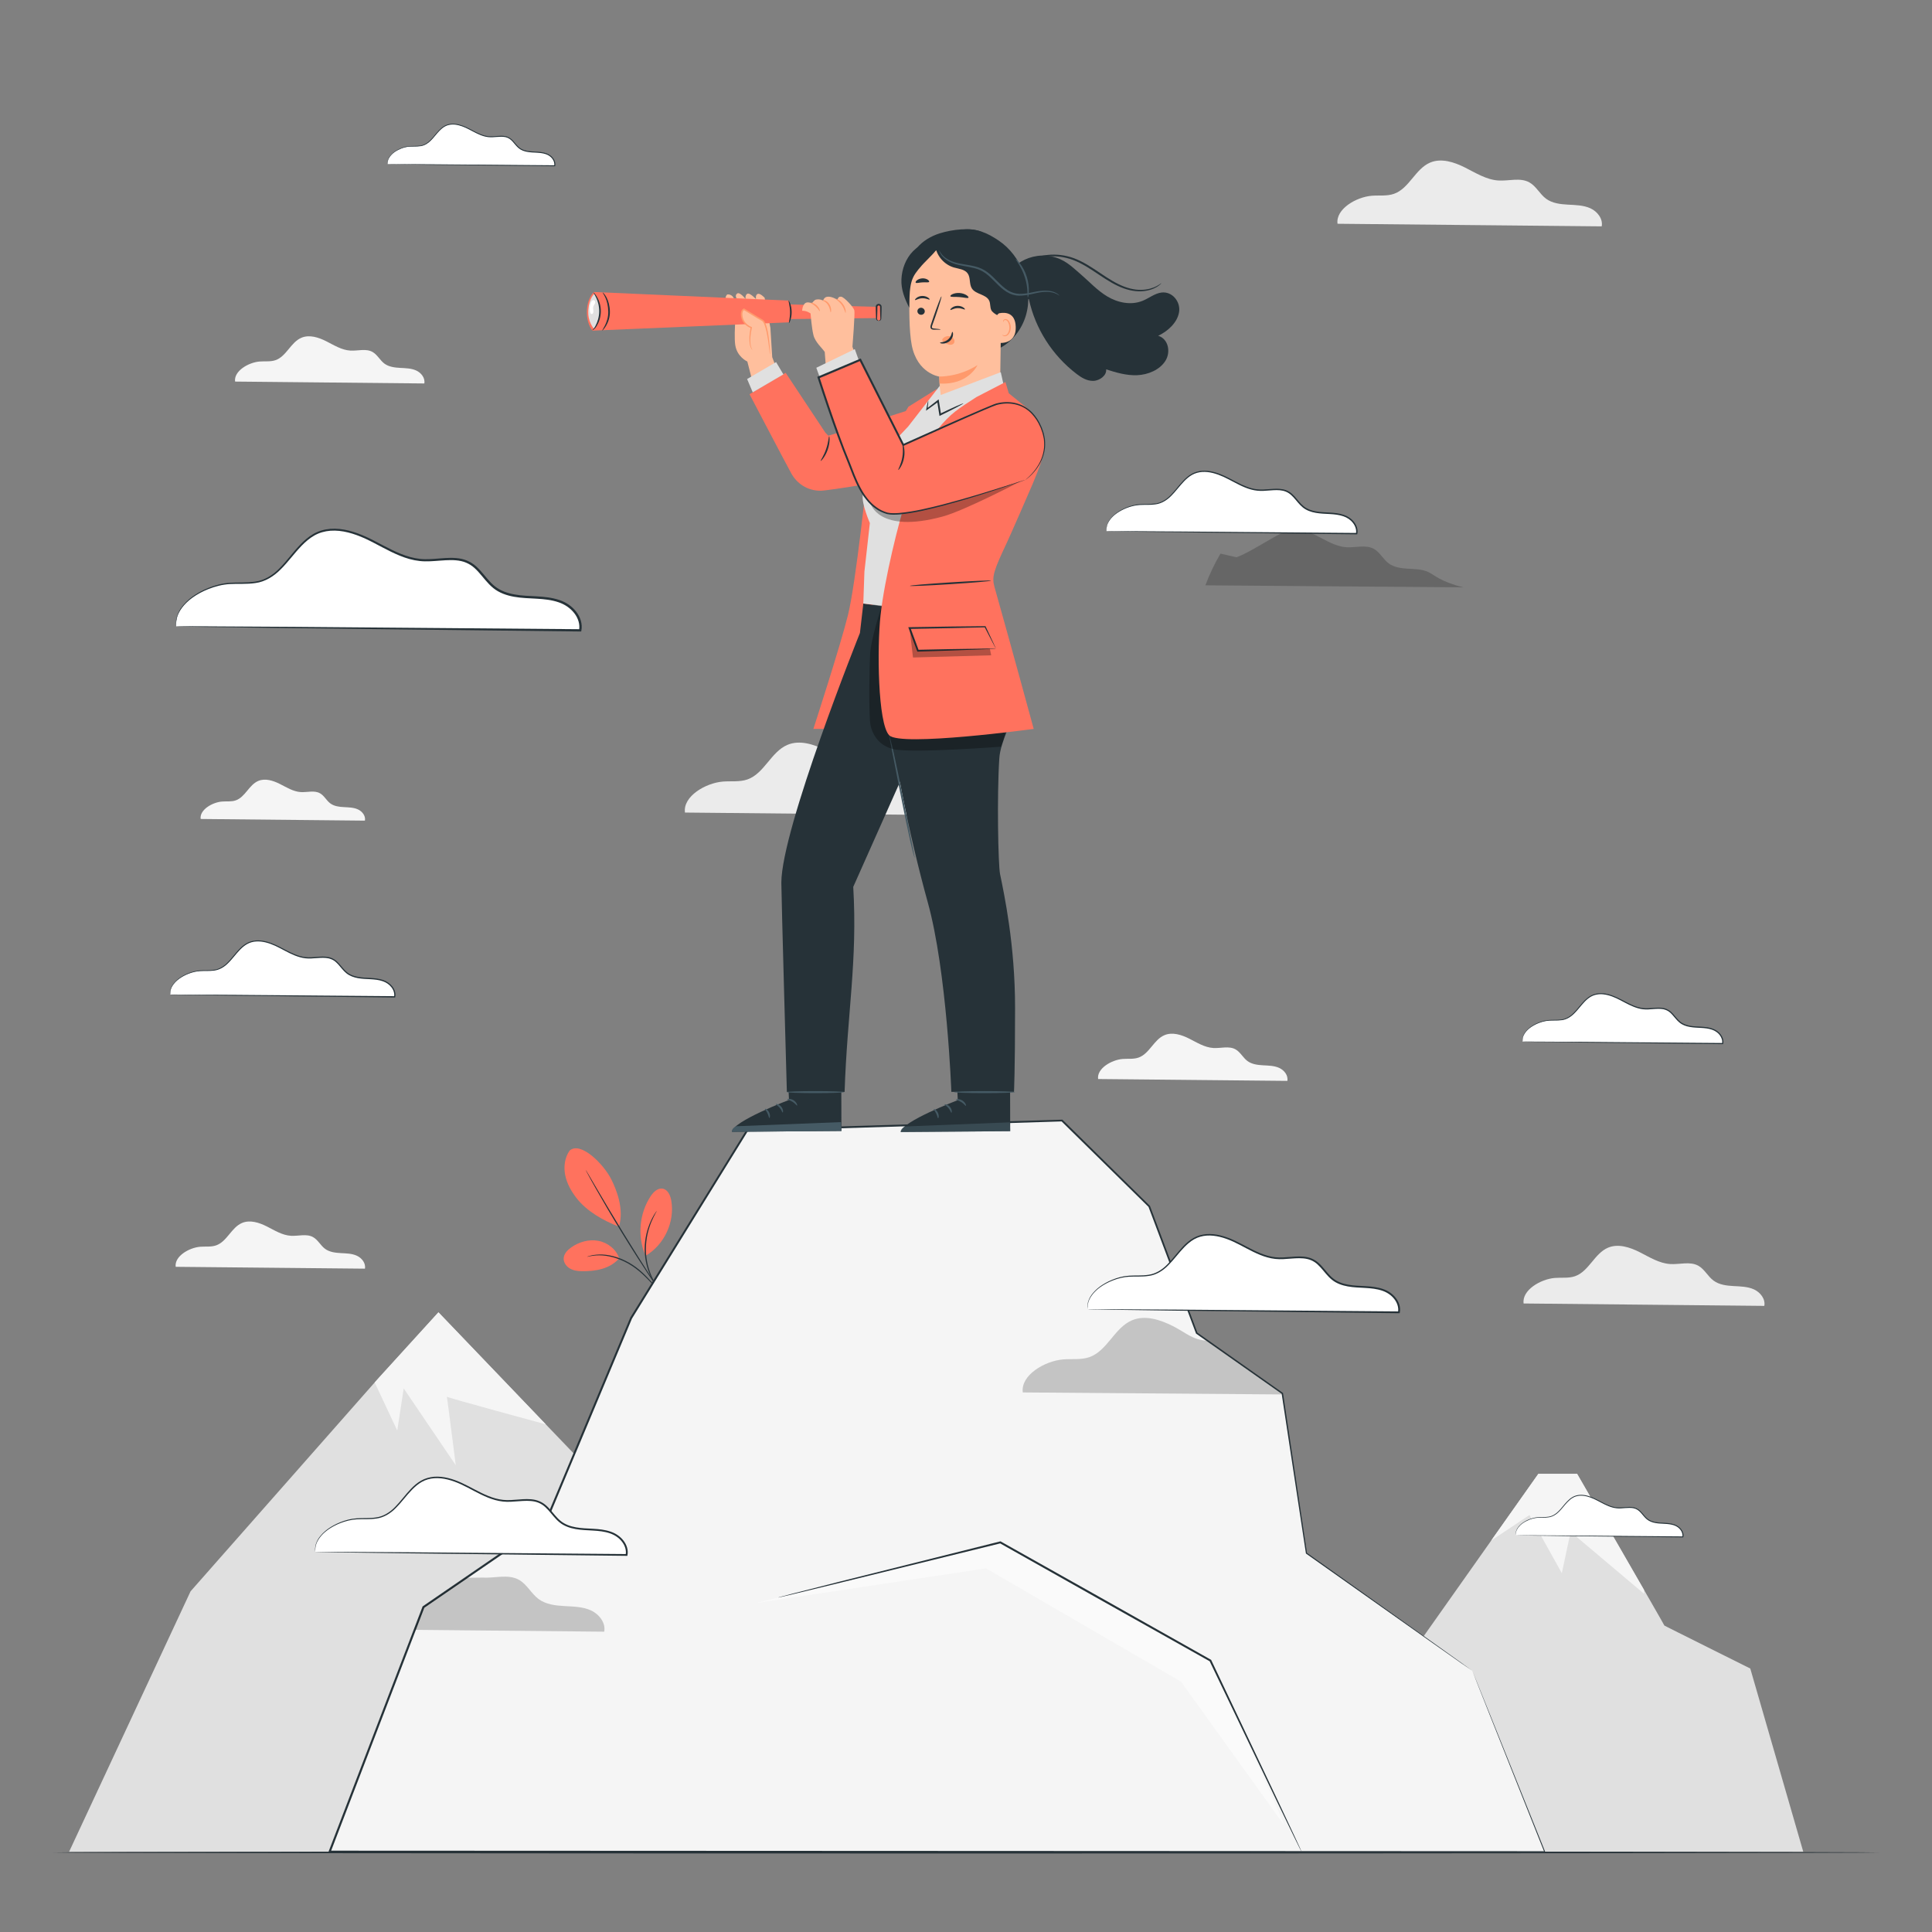 <svg xmlns="http://www.w3.org/2000/svg" xmlns:xlink="http://www.w3.org/1999/xlink" x="0px" y="0px" viewBox="0 0 500 500" style="enable-background:new 0 0 500 500;" xml:space="preserve"><rect x="0" y="0" width="500" height="500" fill="#808080" stroke="none"/><style type="text/css">	.st0{fill:#F5F5F5;}	.st1{fill:#EBEBEB;}	.st2{fill:#E0E0E0;}	.st3{display:none;}	.st4{display:inline;}	.st5{fill:#263238;}	.st6{opacity:0.2;}	.st7{fill:#FF725E;}	.st8{fill:#FAFAFA;}	.st9{fill:#FFBF9D;}	.st10{fill:#FFFFFF;}	.st11{fill:#FF9A6C;}	.st12{fill:#455A64;}	.st13{opacity:0.6;}	.st14{opacity:0.3;}</style><g id="Background_Complete">	<g>		<g>			<g>				<g>					<path class="st0" d="M51.93,211.95c-0.33-2.36,3.01-4.31,5.52-4.51c1.2-0.1,2.44,0.09,3.57-0.31c2.45-0.85,3.43-4.02,5.83-5.03      c1.79-0.75,3.85-0.08,5.58,0.79c1.73,0.87,3.45,1.97,5.39,2.1c1.69,0.11,3.52-0.52,4.99,0.31c1.1,0.61,1.67,1.88,2.69,2.63      c0.99,0.73,2.28,0.89,3.51,0.95c1.23,0.07,2.5,0.08,3.62,0.59c1.12,0.51,2.05,1.7,1.81,2.91L51.93,211.95z"></path>				</g>			</g>		</g>	</g>	<g>		<g>			<g>				<g>					<path class="st0" d="M60.84,98.75c-0.37-2.72,3.47-4.96,6.35-5.19c1.38-0.11,2.81,0.1,4.11-0.35c2.83-0.98,3.95-4.64,6.71-5.8      c2.06-0.87,4.43-0.1,6.43,0.91s3.97,2.27,6.21,2.41c1.94,0.12,4.05-0.6,5.75,0.35c1.27,0.71,1.93,2.17,3.1,3.03      c1.14,0.84,2.63,1.02,4.05,1.1c1.42,0.08,2.88,0.09,4.17,0.68s2.36,1.95,2.09,3.35L60.84,98.75z"></path>				</g>			</g>		</g>	</g>	<g>		<g>			<g>				<g>					<path class="st1" d="M177.27,210.29c-0.58-4.2,5.35-7.66,9.81-8.02c2.13-0.17,4.33,0.15,6.35-0.55      c4.36-1.52,6.11-7.16,10.36-8.95c3.18-1.34,6.85-0.15,9.93,1.41c3.09,1.55,6.14,3.51,9.58,3.73c3,0.19,6.26-0.92,8.88,0.54      c1.96,1.09,2.98,3.34,4.78,4.67c1.76,1.3,4.06,1.58,6.25,1.69c2.19,0.12,4.45,0.14,6.44,1.05c1.99,0.91,3.64,3.02,3.23,5.17      L177.27,210.29z"></path>				</g>			</g>		</g>	</g>	<g>		<g>			<g>				<g>					<path class="st1" d="M394.31,337.34c-0.48-3.46,4.41-6.31,8.08-6.61c1.75-0.14,3.57,0.13,5.23-0.45      c3.59-1.25,5.03-5.9,8.54-7.38c2.62-1.11,5.64-0.12,8.18,1.16c2.54,1.28,5.05,2.89,7.89,3.07c2.47,0.16,5.15-0.76,7.31,0.45      c1.61,0.9,2.45,2.76,3.94,3.85c1.45,1.07,3.35,1.3,5.15,1.4c1.8,0.1,3.67,0.12,5.31,0.87c1.64,0.75,3,2.49,2.66,4.26      L394.31,337.34z"></path>				</g>			</g>		</g>	</g>	<g>		<g>			<g>				<g>					<path class="st0" d="M284.19,279.25c-0.37-2.72,3.47-4.96,6.35-5.19c1.38-0.11,2.81,0.1,4.11-0.36      c2.83-0.98,3.95-4.64,6.71-5.8c2.06-0.87,4.43-0.1,6.43,0.91c2,1.01,3.97,2.27,6.21,2.41c1.94,0.12,4.05-0.6,5.75,0.35      c1.27,0.71,1.93,2.17,3.1,3.03c1.14,0.84,2.63,1.02,4.05,1.1c1.42,0.08,2.88,0.09,4.17,0.68c1.29,0.59,2.36,1.95,2.09,3.35      L284.19,279.25z"></path>				</g>			</g>		</g>	</g>	<g>		<g>			<g>				<g>					<path class="st0" d="M45.47,327.85c-0.37-2.72,3.47-4.96,6.35-5.19c1.38-0.11,2.81,0.1,4.11-0.36c2.83-0.98,3.95-4.64,6.71-5.8      c2.06-0.87,4.43-0.1,6.43,0.91c2,1.01,3.97,2.27,6.21,2.41c1.94,0.12,4.05-0.6,5.75,0.35c1.27,0.71,1.93,2.17,3.1,3.03      c1.14,0.84,2.63,1.02,4.05,1.1c1.42,0.08,2.88,0.09,4.17,0.68c1.29,0.59,2.36,1.95,2.09,3.35L45.47,327.85z"></path>				</g>			</g>		</g>	</g>	<g>		<g>			<g>				<g>					<path class="st1" d="M346.15,57.91c-0.52-3.8,4.84-6.93,8.87-7.25c1.92-0.15,3.92,0.14,5.74-0.5c3.94-1.37,5.52-6.47,9.37-8.09      c2.88-1.21,6.19-0.13,8.98,1.27c2.79,1.4,5.55,3.17,8.66,3.37c2.71,0.17,5.65-0.83,8.03,0.49c1.77,0.99,2.69,3.02,4.32,4.23      c1.59,1.18,3.67,1.42,5.65,1.53c1.98,0.11,4.02,0.13,5.83,0.95c1.8,0.82,3.29,2.73,2.92,4.67L346.15,57.91z"></path>				</g>			</g>		</g>	</g>	<g>		<g>			<polygon class="st2" points="178.17,407.11 141.25,368.62 134.29,361.35 113.47,339.62 98.03,356.57 49.32,411.83 17.89,479.22     139.67,479.22    "></polygon>		</g>		<g>			<path class="st0" d="M141.25,368.62l-6.96-7.26l-20.82-21.73l-16.5,18.15l5.84,12.44l1.67-10.9l13.47,19.88    c0,0-2.27-17.96-2.31-17.74C115.59,361.67,141.25,368.62,141.25,368.62z"></path>		</g>	</g>	<g>		<g>			<path class="st2" d="M466.68,479.22l-13.71-47.41c0,0-22.32-11.12-22.23-11.12s-22.59-39.27-22.59-39.27h-10.02l-69.08,97.8    H466.68z"></path>		</g>		<g>			<polyline class="st0" points="425.47,411.46 408.15,381.42 398.13,381.42 385.93,398.68 395.82,392.09 404.2,407.13     406.48,396.44 425.47,412.46    "></polyline>		</g>	</g></g><g id="Background_Simple" class="st3">	<g class="st4">		<path class="st0" d="M393.12,68.97l-1.67-2.75c-14.08-23.2-39.53-37.18-66.36-35.48c-3.45,0.22-6.88,0.69-10.27,1.41   c-24.4,5.22-45.62,23.67-54.42,47.3c-5.17,13.9-6.62,29.9-16.44,40.93c-12.78,14.36-34.48,14.81-53.56,14.21   c-19.08-0.59-40.79-0.09-53.51,14.32c-7.97,9.03-10.5,21.86-9.85,33.95c1.7,32,24,60.62,52.36,74.84s61.75,15.5,92.79,9.24   c43.48-8.76,84.83-32.83,109.68-70.01S413.01,109.09,393.12,68.97z"></path>	</g>	<g class="st4">					<ellipse transform="matrix(0.199 -0.98 0.98 0.199 2.343 682.65)" class="st0" cx="418.74" cy="339.89" rx="32.57" ry="32.57"></ellipse>	</g></g><g id="Floor">	<g>		<g>			<path class="st5" d="M13.69,479.42c0,0.14,105.81,0.26,236.3,0.26c130.54,0,236.32-0.12,236.32-0.26    c0-0.14-105.79-0.26-236.32-0.26C119.5,479.15,13.69,479.27,13.69,479.42z"></path>		</g>	</g></g><g id="Compass">	<g>		<g class="st6">			<g>				<g>					<g>						<path d="M311.95,151.48l66.76,0.53c-6.16-1.56-7.49-3.25-9.09-3.98c-1.6-0.73-3.42-0.75-5.18-0.85       c-1.76-0.1-3.61-0.32-5.03-1.36c-1.45-1.07-2.27-2.88-3.84-3.76c-2.11-1.18-4.73-0.28-7.14-0.44c-2.77-0.18-5.22-1.75-7.71-3       c-2.48-1.25-5.43-2.21-7.99-1.13c-3.42,1.44-9.22,5.5-12.73,6.73l-4.14-0.94C314.36,145.79,313.06,148.54,311.95,151.48z"></path>					</g>				</g>			</g>		</g>	</g></g><g id="Speech_Bubble"></g><g id="Character_00000112628037390658931640000017400522330753313983_">	<g>		<g>			<g>				<g>					<g>						<g>							<path class="st7" d="M147.42,297.77c-1.28,1.82-1.59,4.21-1.14,6.38c0.44,2.18,1.57,4.17,2.93,5.92        c2.63,3.4,6.95,5.83,10.96,7.39c1.44-4.55-0.69-9.67-1.94-12.19C156.25,301.28,150.26,295.27,147.42,297.77"></path>						</g>					</g>				</g>				<g>					<g>						<g>							<path class="st7" d="M160.25,325.67c-0.76-2.36-3-4.11-5.44-4.55c-2.44-0.45-5.02,0.3-7.04,1.75        c-0.93,0.67-1.82,1.6-1.89,2.74c-0.07,1.07,0.63,2.09,1.55,2.64c0.92,0.55,2.02,0.72,3.1,0.73        C154.22,329.03,157.79,328.4,160.25,325.67"></path>						</g>					</g>				</g>				<g>					<g>						<g>							<g>								<path class="st5" d="M171,334.47c0.02-0.02-0.19-0.26-0.57-0.68c-0.42-0.47-0.96-1.07-1.6-1.8         c-1.37-1.49-3.28-3.65-6.03-5.21c-2.73-1.56-5.6-2.19-7.65-2.11c-1.03,0.02-1.85,0.16-2.41,0.31         c-0.28,0.06-0.49,0.15-0.63,0.19c-0.14,0.05-0.21,0.08-0.21,0.09c0.01,0.07,1.22-0.39,3.25-0.38         c2.02-0.01,4.82,0.63,7.5,2.17c2.69,1.52,4.61,3.63,6.02,5.09c0.7,0.74,1.27,1.33,1.68,1.73         C170.76,334.27,170.99,334.48,171,334.47z"></path>							</g>						</g>					</g>				</g>				<g>					<g>						<g>							<g>								<path class="st5" d="M151.57,302.76c-0.01,0.01,0.05,0.13,0.16,0.35c0.13,0.25,0.3,0.58,0.52,0.98         c0.45,0.84,1.12,2.06,1.97,3.55c1.68,2.98,4.07,7.07,6.8,11.53c2.74,4.46,5.3,8.43,7.2,11.29c0.95,1.43,1.73,2.57,2.27,3.36         c0.26,0.37,0.47,0.67,0.64,0.9c0.15,0.2,0.23,0.31,0.24,0.3c0.01-0.01-0.06-0.12-0.19-0.34c-0.15-0.24-0.35-0.55-0.59-0.93         c-0.54-0.84-1.28-2-2.19-3.41c-1.85-2.88-4.39-6.88-7.12-11.33c-2.73-4.45-5.15-8.52-6.88-11.48         c-0.85-1.45-1.55-2.64-2.05-3.5c-0.23-0.39-0.42-0.7-0.57-0.95C151.65,302.86,151.58,302.75,151.57,302.76z"></path>							</g>						</g>					</g>				</g>				<g>					<g>						<g>							<path class="st7" d="M166.93,324.66c-1.99-4.84-1.44-10.65,1.42-15.03c0.73-1.12,1.87-2.25,3.18-2        c1.31,0.25,1.96,1.74,2.19,3.06c0.97,5.47-1.76,11.41-6.54,14.24"></path>						</g>					</g>				</g>				<g>					<g>						<g>							<g>								<path class="st5" d="M169.96,313.39c-0.02-0.01-0.19,0.23-0.48,0.68c-0.15,0.22-0.33,0.5-0.5,0.84         c-0.17,0.34-0.4,0.71-0.58,1.16c-0.19,0.44-0.41,0.92-0.58,1.46c-0.2,0.53-0.35,1.12-0.51,1.73         c-0.28,1.24-0.48,2.64-0.48,4.11c0.02,1.47,0.23,2.87,0.54,4.1c0.17,0.61,0.33,1.2,0.55,1.72c0.18,0.54,0.42,1.01,0.63,1.44         c0.19,0.44,0.44,0.8,0.62,1.14c0.18,0.34,0.37,0.6,0.53,0.82c0.31,0.44,0.49,0.67,0.51,0.66c0.06-0.04-0.66-0.99-1.46-2.71         c-0.19-0.43-0.41-0.91-0.58-1.44c-0.2-0.52-0.35-1.1-0.52-1.7c-0.29-1.22-0.49-2.59-0.5-4.04c0-1.45,0.18-2.82,0.44-4.04         c0.15-0.61,0.29-1.19,0.48-1.72c0.16-0.54,0.36-1.01,0.54-1.46C169.35,314.41,170.01,313.42,169.96,313.39z"></path>							</g>						</g>					</g>				</g>			</g>			<g>				<polygon class="st0" points="381.04,432.4 338.13,401.98 331.88,360.62 309.72,345.02 297.43,312.22 274.86,290.01      193.41,292.51 163.35,341.12 141.05,394.36 109.61,415.93 85.33,479.22 399.76,479.22     "></polygon>			</g>			<g>				<g>					<path class="st5" d="M381.04,432.4c0,0,0.4,1.04,1.19,3.07c0.8,2.03,2,5.04,3.57,9c3.15,7.92,7.81,19.63,13.85,34.79l0.11-0.17      c-61.06-0.03-177.04-0.08-314.43-0.14l0.24,0.35c7.22-18.81,14.79-38.55,22.49-58.64c0.6-1.55,1.19-3.1,1.78-4.65l-0.1,0.12      c10.61-7.27,21.1-14.47,31.44-21.56l0.06-0.04l0.03-0.07c7.6-18.16,15.05-35.94,22.3-53.25l-0.02,0.04      c10.33-16.7,20.36-32.94,30.05-48.61l-0.2,0.11c28.93-0.9,56.23-1.75,81.44-2.53l-0.16-0.06c7.86,7.72,15.37,15.11,22.59,22.21      l-0.05-0.07c4.36,11.63,8.45,22.52,12.3,32.79l0.02,0.05l0.05,0.03c7.92,5.57,15.27,10.73,22.17,15.59l-0.07-0.11      c2.43,16.03,4.51,29.67,6.28,41.35l0.01,0.05l0.04,0.03c13.95,9.86,24.68,17.45,31.94,22.57c3.63,2.56,6.38,4.5,8.24,5.8      C380.08,431.75,381.04,432.4,381.04,432.4s-0.92-0.68-2.76-2c-1.84-1.32-4.59-3.27-8.19-5.85      c-7.24-5.15-17.96-12.78-31.89-22.69l0.05,0.08c-1.75-11.68-3.8-25.32-6.2-41.36l-0.01-0.07l-0.06-0.04      c-6.9-4.87-14.24-10.04-22.15-15.62l0.07,0.08c-3.84-10.27-7.92-21.17-12.27-32.8l-0.02-0.04l-0.03-0.03      c-7.21-7.1-14.72-14.5-22.57-22.23l-0.07-0.06l-0.09,0c-25.22,0.77-52.51,1.6-81.45,2.48l-0.13,0l-0.07,0.11      c-9.69,15.67-19.74,31.9-30.07,48.6l-0.01,0.02l-0.01,0.02c-7.25,17.31-14.7,35.09-22.31,53.24l0.09-0.11      c-10.35,7.1-20.84,14.29-31.45,21.56l-0.07,0.05l-0.03,0.08c-0.59,1.55-1.19,3.1-1.78,4.65c-7.7,20.09-15.27,39.83-22.49,58.64      l-0.13,0.35l0.37,0c137.4-0.06,253.37-0.11,314.43-0.14h0.18l-0.07-0.17c-6.09-15.15-10.79-26.85-13.97-34.77      c-1.59-3.95-2.81-6.95-3.62-8.97C381.47,433.42,381.04,432.4,381.04,432.4z"></path>				</g>			</g>			<g>				<path class="st8" d="M332.28,472.27c0-1.12-19.02-42.51-19.02-42.51l-54.35-30.58l-63.12,15.66l59.38-8.95l50.46,29.31     L332.28,472.27z"></path>			</g>			<g>				<g>					<path class="st5" d="M201.36,413.45c0,0.01,0.1-0.01,0.28-0.05c0.21-0.05,0.48-0.11,0.82-0.18c0.75-0.18,1.81-0.43,3.18-0.75      c2.8-0.68,6.85-1.66,11.93-2.89c10.22-2.51,24.61-6.05,41.38-10.17l-0.18-0.02c7.8,4.39,16.33,9.2,25.21,14.2      c10.33,5.8,20.18,11.34,29.15,16.38l-0.1-0.11c6.95,14.49,12.87,26.83,17.07,35.58c2.1,4.34,3.77,7.78,4.92,10.17      c0.57,1.16,1.01,2.06,1.33,2.69c0.15,0.29,0.26,0.52,0.35,0.69c0.08,0.15,0.12,0.23,0.13,0.23c0.01,0-0.03-0.09-0.09-0.25      c-0.08-0.18-0.18-0.41-0.31-0.71c-0.3-0.64-0.72-1.55-1.26-2.73c-1.13-2.4-2.75-5.86-4.8-10.23      c-4.15-8.77-10.02-21.14-16.9-35.66l-0.03-0.07l-0.07-0.04c-8.96-5.05-18.81-10.6-29.13-16.41      c-8.88-4.99-17.42-9.79-25.22-14.17l-0.09-0.05l-0.09,0.02c-16.76,4.2-31.13,7.8-41.34,10.36c-5.07,1.29-9.1,2.32-11.9,3.03      c-1.36,0.36-2.42,0.63-3.17,0.83c-0.34,0.09-0.61,0.17-0.81,0.22C201.45,413.42,201.36,413.45,201.36,413.45z"></path>				</g>			</g>		</g>		<g>			<g>				<g>					<path class="st9" d="M187.75,77.14c0,0,0.16-0.96,0.63-0.96c0.47,0,1.19,0.26,1.5,0.96C190.21,77.84,187.75,77.14,187.75,77.14      z"></path>				</g>				<g>					<path class="st9" d="M199.85,92.43l-0.47-7.58l-1.5-7.8c0,0-1.19-1.27-1.82-0.97c-0.63,0.29-0.4,1.34-0.4,1.34      s-1.66-1.79-2.29-1.38c-0.63,0.41-0.4,1.38-0.4,1.38s-1.5-1.99-2.22-1.44c-0.71,0.55,0,1.44,0,1.44s-0.94,8.74-0.47,11.86      c0.47,3.12,3.13,4.28,3.13,4.28l1.26,4.91l6.2-3.37L199.85,92.43z"></path>				</g>				<g>					<g>						<polygon class="st7" points="191.33,82.71 227.32,82.31 227.32,79.43 191.33,78.42       "></polygon>					</g>					<g>						<path class="st7" d="M153.32,85.57l50.86-2.15c0.64-1.73,0.66-3.6,0.04-5.62l-50.54-2.23       C151.35,77.99,151.33,83.08,153.32,85.57z"></path>					</g>					<g>						<path class="st2" d="M153.82,76.04c0,0,1.53,1.43,1.47,4.56c-0.06,3.12-1.6,4.44-1.6,4.44s-1.67-1.76-1.43-4.89       C152.5,77.08,153.82,76.04,153.82,76.04z"></path>					</g>					<g>						<g>							<path class="st5" d="M155.85,85.57c0.04,0.03,0.48-0.39,0.99-1.23c0.5-0.84,1.03-2.16,1-3.69c-0.02-1.5-0.41-2.85-0.89-3.72        c-0.48-0.87-0.96-1.27-0.99-1.24c-0.05,0.04,0.33,0.51,0.72,1.37c0.4,0.86,0.71,2.14,0.74,3.59c0.03,1.43-0.43,2.7-0.84,3.54        C156.15,85.04,155.8,85.53,155.85,85.57z"></path>						</g>					</g>					<g>						<g>							<path class="st5" d="M153.58,75.68c-0.05,0.04,0.32,0.52,0.72,1.39c0.41,0.86,0.81,2.14,0.77,3.59        c-0.02,1.45-0.47,2.72-0.91,3.56c-0.4,0.88-0.92,1.18-0.9,1.23c0.01,0.02,0.17,0,0.4-0.17c0.23-0.17,0.51-0.48,0.76-0.91        c0.52-0.84,1.05-2.16,1.07-3.7c0.04-1.53-0.44-2.88-0.93-3.73C154.08,76.07,153.62,75.65,153.58,75.68z"></path>						</g>					</g>					<g>						<path class="st10" d="M152.92,78.29c0.07-0.16,0.15-0.32,0.27-0.45c0.13-0.12,0.31-0.2,0.48-0.16       c0.17,0.04,0.3,0.18,0.35,0.35c0.05,0.17,0.02,0.35-0.05,0.51c-0.18,0.37-0.49,0.71-0.48,1.08c0.01,0.37,0.1,0.73,0.07,1.1       c-0.01,0.13-0.04,0.27-0.12,0.38c-0.08,0.11-0.21,0.19-0.34,0.17c-0.22-0.03-0.33-0.28-0.38-0.49       C152.53,79.96,152.6,79.08,152.92,78.29z"></path>					</g>					<g>						<g>							<path class="st5" d="M204.19,83.6c0.09,0.05,0.73-1.21,0.69-2.92c-0.02-1.71-0.7-2.95-0.79-2.9        c-0.12,0.05,0.35,1.29,0.37,2.9C204.5,82.29,204.07,83.56,204.19,83.6z"></path>						</g>					</g>					<g>						<g>							<path class="st7" d="M227.4,83L227.4,83c0.3,0,0.55-0.25,0.55-0.55V79.4c0-0.3-0.25-0.55-0.55-0.55l0,0        c-0.3,0-0.55,0.25-0.55,0.55v3.05C226.85,82.75,227.09,83,227.4,83z"></path>						</g>						<g>							<g>								<path class="st5" d="M227.4,83c0-0.04-0.14-0.04-0.29-0.19c-0.07-0.07-0.13-0.19-0.13-0.32c0.01-0.19,0.02-0.38,0.03-0.57         c0.01-0.49,0.03-1,0.05-1.52c0-0.29,0.01-0.59,0.01-0.9c-0.03-0.27,0.13-0.42,0.34-0.44c0.21,0.01,0.37,0.17,0.34,0.44         c0,0.3,0.01,0.6,0.01,0.9c0.02,0.52,0.03,1.02,0.05,1.52c0.01,0.19,0.02,0.38,0.03,0.57c0,0.14-0.06,0.25-0.13,0.32         C227.54,82.96,227.39,82.96,227.4,83c-0.01,0.02,0.15,0.09,0.4-0.06c0.11-0.08,0.24-0.22,0.27-0.43         c0.01-0.2,0.02-0.39,0.03-0.59c0.01-0.49,0.03-1,0.05-1.52c0-0.29,0.01-0.59,0.01-0.9c0.02-0.14-0.02-0.42-0.17-0.58         c-0.14-0.17-0.36-0.28-0.59-0.28c-0.23,0-0.45,0.11-0.59,0.28c-0.15,0.16-0.18,0.44-0.17,0.58c0,0.3,0.01,0.6,0.01,0.9         c0.02,0.52,0.03,1.02,0.05,1.52c0.01,0.2,0.02,0.4,0.03,0.59c0.03,0.21,0.15,0.36,0.27,0.43         C227.24,83.09,227.4,83.02,227.4,83z"></path>							</g>						</g>					</g>				</g>				<g>					<path class="st9" d="M220.61,89.73c0,0,0.7-8.66,0.49-9.42c-0.24-0.87-2.6-3.43-3.43-3.53c-0.84-0.09-0.93,0.84-0.93,0.84      s-1.17-0.81-2.32-0.84c-1.22-0.04-1.38,1.04-1.38,1.04s-0.68-0.5-1.85-0.29c-0.49,0.09-1.06,0.96-1.06,0.96      s-1.22-0.53-1.81,0.02c-0.73,0.69-0.72,1.92-0.72,1.92c1.14-0.08,2.17,0.69,2.17,0.69s0.28,3.75,0.75,5.61      c0.46,1.86,2.3,3.39,2.92,4.35l0.49,6.41l7.88-4.18L220.61,89.73z"></path>				</g>				<g>					<g>						<path class="st11" d="M218.83,80.97c0.1,0.02,0.13-1.14-0.65-2.25c-0.77-1.12-1.87-1.48-1.89-1.38       c-0.05,0.1,0.87,0.59,1.57,1.6C218.58,79.95,218.72,80.98,218.83,80.97z"></path>					</g>				</g>				<g>					<g>						<path class="st11" d="M214.98,80.82c0.09,0.03,0.32-1-0.33-2.06c-0.31-0.52-0.78-0.86-1.16-0.98       c-0.37-0.13-0.62-0.1-0.63-0.06c-0.03,0.11,0.91,0.3,1.45,1.25C214.89,79.88,214.86,80.82,214.98,80.82z"></path>					</g>				</g>				<g>					<g>						<path class="st11" d="M212.16,80.53c0.1-0.02-0.07-0.84-0.81-1.51c-0.73-0.67-1.57-0.76-1.58-0.66       c-0.03,0.11,0.67,0.35,1.31,0.95C211.74,79.89,212.05,80.57,212.16,80.53z"></path>					</g>				</g>				<g>					<g>						<path class="st9" d="M194.74,90.6c-1.34-1.58-0.32-5.82-0.32-5.82s-1.9-0.63-2.37-2.53c-0.47-1.9,0.47-2.22,0.47-2.22       c0.32,0.16,3.24,2.06,4.75,2.85c1.5,0.79,1.98,8.85,1.98,8.85"></path>					</g>					<g>						<g>							<path class="st11" d="M199.25,91.73c0.03,0,0.03-0.38,0-1.06c-0.03-0.68-0.1-1.66-0.25-2.87c-0.17-1.2-0.32-2.65-0.94-4.19        c-0.09-0.19-0.18-0.38-0.32-0.56c-0.12-0.18-0.37-0.36-0.54-0.43c-0.36-0.2-0.73-0.41-1.11-0.64        c-0.74-0.46-1.51-0.93-2.3-1.41c-0.4-0.24-0.76-0.48-1.17-0.71l-0.08-0.04l-0.07,0.03c-0.36,0.16-0.53,0.45-0.63,0.74        c-0.1,0.29-0.11,0.59-0.1,0.87c0.04,0.56,0.17,1.1,0.42,1.58c0.51,0.96,1.36,1.58,2.22,1.9l-0.11-0.2        c-0.38,1.79-0.42,3.32-0.22,4.37c0.09,0.53,0.28,0.91,0.41,1.16c0.17,0.23,0.27,0.34,0.28,0.33        c0.02-0.01-0.06-0.14-0.19-0.38c-0.1-0.25-0.26-0.63-0.31-1.14c-0.14-1.02-0.05-2.53,0.35-4.26l0.03-0.14l-0.14-0.06        c-0.77-0.3-1.56-0.9-1.99-1.76c-0.22-0.42-0.33-0.92-0.36-1.43c-0.04-0.48,0.11-1.05,0.47-1.22l-0.15-0.01        c0.36,0.21,0.75,0.46,1.14,0.7c0.79,0.49,1.55,0.96,2.31,1.41c0.38,0.22,0.75,0.44,1.12,0.64c0.21,0.1,0.31,0.17,0.43,0.33        c0.11,0.14,0.2,0.32,0.29,0.49c0.6,1.44,0.79,2.9,1,4.08c0.18,1.19,0.3,2.17,0.38,2.84        C199.17,91.36,199.22,91.73,199.25,91.73z"></path>						</g>					</g>				</g>			</g>			<g>				<g>					<g>						<g>							<g>								<path class="st5" d="M300.58,75.71c-1.73,0.22-3.19,1.45-4.83,2.12c-3.07,1.27-6.54,0.47-9.17-1.1s-4.66-3.84-6.95-5.8         c-2.3-1.96-4.09-3.9-7.64-4.6c-6.26-1.24-13.19,3.66-10.82,8.7l5.11,2.42c1.66,7.62,6.04,14.49,12.3,19.29         c1.24,0.95,2.67,1.86,4.35,1.83c1.68-0.03,3.53-1.43,3.34-2.98c2.57,0.82,5.22,1.62,8.02,1.51c2.8-0.12,5.81-1.35,7.3-3.69         c1.49-2.34,0.75-5.75-1.85-6.51c2.61-1.24,4.96-3.47,5.4-6.11C305.59,78.13,303.41,75.35,300.58,75.71z"></path>							</g>						</g>						<g>							<g>								<g>									<g>										<path class="st5" d="M248.96,59.47c3.52-0.57,6.6,0.81,9.55,2.82c2.95,2.01,5.16,5.02,6.42,8.36           c1.33,3.52,1.62,7.46,0.55,11.06c-1.08,3.6-3.58,6.81-6.94,8.48c-4.6,2.28-10.44,1.42-14.51-1.71           c-4.07-3.13-6.36-8.27-6.51-13.4c-0.1-3.53,0.77-7.14,2.77-10.06C242.28,62.11,245.45,59.95,248.96,59.47"></path>									</g>								</g>							</g>							<g>								<g>									<g>										<path class="st5" d="M258.85,71.52c-0.5-1.35-0.29-2.85-0.48-4.28c-0.42-3.15-1.56-6.01-4.47-7.26           c-2.71-1.16-7.41-0.62-10.7,0.41c-2.25,0.71-4.38,1.96-5.9,3.77c-2.01,2.41-2.74,5.83-1.89,8.84l16.09-2.2           c1.49,1.26,3.02,2.54,4.84,3.25c0.53,0.21,1.11,0.37,1.68,0.28c0.57-0.08,1.12-0.46,1.26-1.02           C259.43,72.7,259.07,72.1,258.85,71.52z"></path>									</g>								</g>							</g>							<g>								<g>									<g>										<path class="st9" d="M258.81,100.87l0.44-30.36c-0.01-1.36-1.07-2.48-2.42-2.59l-14-3.1c-4.47-0.34-7.26,5.23-7.41,9.71           c-0.16,4.97-0.17,11.05,0.53,14.74c1.41,7.41,7.14,8.19,7.14,8.19c0-0.03,0,0.28,0.12,2.99c0,0-2.06,6.13,4.2,5.56           C251.47,105.64,258.81,100.87,258.81,100.87z"></path>									</g>								</g>							</g>							<g>								<g>									<g>										<path class="st5" d="M237.42,80.53c0,0.5,0.42,0.92,0.95,0.94c0.53,0.01,0.96-0.39,0.96-0.89c0-0.5-0.42-0.92-0.95-0.94           C237.86,79.63,237.43,80.03,237.42,80.53z"></path>									</g>								</g>							</g>							<g>								<g>									<g>										<path class="st5" d="M236.82,77.65c0.12,0.12,0.83-0.44,1.86-0.46c1.03-0.04,1.8,0.46,1.9,0.33           c0.05-0.06-0.07-0.28-0.41-0.51c-0.33-0.23-0.89-0.44-1.53-0.42c-0.64,0.02-1.17,0.27-1.47,0.53           C236.86,77.37,236.76,77.6,236.82,77.65z"></path>									</g>								</g>							</g>							<g>								<g>									<g>										<path class="st5" d="M245.96,80.21c0.12,0.12,0.83-0.44,1.86-0.46c1.03-0.04,1.8,0.46,1.9,0.33           c0.05-0.06-0.07-0.28-0.41-0.51c-0.33-0.23-0.89-0.44-1.53-0.42c-0.64,0.02-1.17,0.27-1.47,0.53           C246,79.92,245.9,80.15,245.96,80.21z"></path>									</g>								</g>							</g>							<g>								<g>									<g>										<path class="st5" d="M243.43,85.27c0-0.06-0.64-0.15-1.68-0.25c-0.26-0.02-0.51-0.06-0.56-0.24           c-0.07-0.19,0.03-0.47,0.15-0.78c0.23-0.64,0.47-1.32,0.72-2.02c0.99-2.88,1.7-5.24,1.59-5.28           c-0.12-0.04-1.01,2.26-2.01,5.14c-0.24,0.71-0.47,1.39-0.68,2.03c-0.09,0.3-0.25,0.64-0.11,1.03           c0.08,0.19,0.27,0.33,0.44,0.37c0.17,0.05,0.32,0.04,0.45,0.05C242.78,85.34,243.42,85.33,243.43,85.27z"></path>									</g>								</g>							</g>							<g>								<g>									<g>										<path class="st11" d="M243.08,97.45c0,0,5.02,0.17,9.89-2.96c0,0-2.35,5.23-9.83,4.76L243.08,97.45z"></path>									</g>								</g>							</g>							<g>								<g>									<g>										<path class="st11" d="M243.93,87.73c0.35-0.5,0.99-0.79,1.64-0.74c0.45,0.03,0.9,0.24,1.19,0.59           c0.28,0.35,0.35,0.87,0.12,1.22c-0.27,0.4-0.84,0.51-1.34,0.38c-0.49-0.12-0.93-0.43-1.34-0.74           c-0.11-0.09-0.23-0.18-0.3-0.3c-0.07-0.12-0.09-0.28-0.01-0.38"></path>									</g>								</g>							</g>							<g>								<g>									<g>										<path class="st5" d="M246.47,85.89c-0.17,0-0.14,1.11-1.07,1.93c-0.93,0.82-2.12,0.73-2.13,0.89           c-0.01,0.07,0.27,0.21,0.77,0.21c0.49,0,1.21-0.18,1.78-0.68c0.57-0.5,0.8-1.16,0.82-1.62           C246.68,86.16,246.55,85.88,246.47,85.89z"></path>									</g>								</g>							</g>							<g>								<g>									<g>										<path class="st5" d="M245.95,76.66c0.11,0.28,1.13,0.11,2.34,0.22c1.21,0.08,2.2,0.41,2.35,0.15           c0.07-0.12-0.11-0.38-0.51-0.64c-0.4-0.26-1.03-0.5-1.75-0.56c-0.73-0.06-1.39,0.08-1.82,0.27           C246.11,76.3,245.9,76.52,245.95,76.66z"></path>									</g>								</g>							</g>							<g>								<g>									<g>										<path class="st5" d="M236.98,73.15c0.19,0.23,0.89-0.04,1.74-0.07c0.85-0.07,1.58,0.11,1.74-0.14           c0.07-0.12-0.05-0.35-0.37-0.56c-0.32-0.21-0.84-0.38-1.43-0.34c-0.58,0.04-1.08,0.26-1.37,0.51           C236.99,72.79,236.9,73.04,236.98,73.15z"></path>									</g>								</g>							</g>							<g>								<g>									<g>										<path class="st5" d="M261.45,69.37c-1.42-4.29-7.72-10.16-12.22-9.8l-7.14,4.39c0.46,2.45,2.38,4.56,4.77,5.26           c1.28,0.37,2.81,0.46,3.58,1.55c0.78,1.11,0.35,2.74,1.08,3.88c1.01,1.58,3.73,1.48,4.5,3.2c0.33,0.75,0.17,1.65,0.52,2.4           c0.46,0.99,3,2.23,4.04,1.89c1.04-0.34,1.02-2.12,1.35-3.05c0.57-1.6,0.32-2.42,0.11-3.31           C261.57,73.67,262.12,71.42,261.45,69.37z"></path>									</g>								</g>							</g>							<g>								<g>									<g>										<path class="st9" d="M257.51,83.04c-0.02-0.55,0.59-1.88,1.13-1.98c1.46-0.27,4.1-0.23,4.23,3.48           c0.19,5.08-4.95,4.22-4.96,4.07C257.9,88.5,257.56,84.96,257.51,83.04z"></path>									</g>								</g>							</g>							<g>								<g>									<g>										<path class="st11" d="M259.39,86.63c0.02-0.02,0.09,0.06,0.24,0.12c0.15,0.06,0.4,0.1,0.66-0.01           c0.53-0.22,0.95-1.08,0.94-2c0-0.46-0.12-0.9-0.29-1.26c-0.17-0.37-0.42-0.62-0.69-0.65c-0.27-0.05-0.46,0.12-0.51,0.26           c-0.06,0.14-0.03,0.24-0.05,0.25c-0.01,0.01-0.11-0.08-0.08-0.29c0.02-0.1,0.07-0.22,0.19-0.33           c0.12-0.1,0.3-0.16,0.48-0.15c0.39,0.01,0.76,0.36,0.95,0.75c0.22,0.39,0.35,0.88,0.36,1.4c0,1.02-0.48,2-1.21,2.24           c-0.35,0.11-0.66,0.01-0.81-0.1C259.4,86.75,259.37,86.64,259.39,86.63z"></path>									</g>								</g>							</g>							<g>								<g>									<g>										<path class="st5" d="M243.58,62.44c-0.48,2.06-3.65,4.68-5.04,6.28c-2.66,3.05-3.18,4.06-3.22,10.92           c-1.22-2.38-2.15-4.71-2.03-7.38c0.12-2.67,1.13-5.34,3-7.25C238.16,63.11,240.93,62.04,243.58,62.44"></path>									</g>								</g>							</g>						</g>					</g>				</g>				<g>					<g>						<path class="st12" d="M262.88,67.08c-0.13,0.1,1.5,1.91,2.36,4.71c0.9,2.78,0.6,5.2,0.76,5.21c0.12,0.05,0.67-2.45-0.27-5.37       C264.83,68.71,262.95,66.98,262.88,67.08z"></path>					</g>				</g>				<g>					<g>						<path class="st5" d="M300.56,73.3c-0.03-0.04-0.44,0.34-1.3,0.79c-0.86,0.44-2.22,0.91-3.96,0.92       c-1.73,0.04-3.78-0.45-5.84-1.48c-2.08-1-4.15-2.49-6.4-3.97c-2.24-1.48-4.56-2.74-6.89-3.26c-2.31-0.55-4.48-0.47-6.22-0.16       c-1.76,0.32-3.1,0.86-3.99,1.31c-0.44,0.23-0.78,0.42-0.99,0.56c-0.22,0.14-0.33,0.22-0.32,0.24c0.05,0.13,1.89-1.2,5.36-1.75       c1.72-0.25,3.82-0.29,6.05,0.27c2.24,0.53,4.48,1.76,6.71,3.23c2.23,1.47,4.34,2.97,6.48,3.97c2.12,1.02,4.27,1.5,6.06,1.41       c1.8-0.06,3.19-0.6,4.05-1.11c0.43-0.26,0.73-0.5,0.92-0.68C300.48,73.42,300.57,73.32,300.56,73.3z"></path>					</g>				</g>				<g>					<g>						<path class="st12" d="M274.2,76.51c0.01-0.01-0.07-0.1-0.25-0.27c-0.19-0.15-0.47-0.36-0.89-0.55       c-0.83-0.39-2.17-0.6-3.78-0.4c-1.61,0.16-3.44,0.81-5.49,0.76c-1.02-0.03-2.05-0.35-2.99-0.94c-0.94-0.6-1.79-1.41-2.64-2.27       c-0.85-0.86-1.7-1.72-2.64-2.42c-0.94-0.7-2.01-1.18-3.05-1.44c-2.08-0.53-3.98-0.62-5.47-1.12c-1.5-0.47-2.56-1.22-3.13-1.88       c-0.58-0.65-0.72-1.15-0.78-1.12c-0.02,0.01,0.02,0.13,0.09,0.35c0.09,0.22,0.24,0.54,0.52,0.9c0.54,0.73,1.63,1.57,3.16,2.1       c1.53,0.57,3.46,0.7,5.46,1.23c1,0.26,1.98,0.71,2.87,1.38c0.89,0.68,1.72,1.51,2.57,2.38c0.85,0.86,1.73,1.7,2.74,2.33       c1,0.63,2.15,0.98,3.24,0.99c2.19,0.02,4-0.67,5.55-0.87c1.55-0.24,2.84-0.09,3.65,0.22       C273.81,76.19,274.17,76.55,274.2,76.51z"></path>					</g>				</g>			</g>			<g>				<path class="st7" d="M214.1,188.64h-3.6c0,0,6.88-21.1,8.96-29.49c2.08-8.39,4.97-36.26,4.97-36.26l10.67-17.63l7.37-4.6     L221.79,170L214.1,188.64z"></path>			</g>			<g>				<g>					<g>						<g>							<g>								<g>									<g>										<g>											<g>												<g>													<g>														<g>															<g>																<g>																	<g>																		<path class="st5" d="M247.23,270.13l0.64,14.59c0,0-14.61,5.55-14.76,8.25l28.33-0.22l-0.06-22.77L247.23,270.13z                   "></path>																	</g>																</g>															</g>														</g>													</g>												</g>											</g>										</g>									</g>								</g>							</g>						</g>						<g class="st13">							<g>								<g>									<g>										<g>											<g>												<g>													<g>														<g>															<g>																<g>																	<g>																		<path class="st12" d="M261.44,292.75l-0.1-2.29l-27.12,1.07c0,0-1.26,0.56-1.11,1.45L261.44,292.75z"></path>																	</g>																</g>															</g>														</g>													</g>												</g>											</g>										</g>									</g>								</g>							</g>						</g>						<g>							<g>								<g>									<g>										<g>											<g>												<g>													<g>														<g>															<g>																<g>																	<g>																		<g>																			<path class="st12" d="M247.41,284.58c0.01,0.14,0.7,0.2,1.38,0.64c0.7,0.42,1.05,1.02,1.18,0.96                    c0.13-0.03-0.09-0.85-0.92-1.37C248.21,284.28,247.37,284.45,247.41,284.58z"></path>																		</g>																	</g>																</g>															</g>														</g>													</g>												</g>											</g>										</g>									</g>								</g>							</g>						</g>						<g>							<g>								<g>									<g>										<g>											<g>												<g>													<g>														<g>															<g>																<g>																	<g>																		<g>																			<path class="st12" d="M244.44,285.83c-0.03,0.13,0.57,0.36,1.04,0.95c0.49,0.57,0.61,1.2,0.75,1.19                    c0.13,0.02,0.22-0.79-0.38-1.5C245.26,285.75,244.45,285.7,244.44,285.83z"></path>																		</g>																	</g>																</g>															</g>														</g>													</g>												</g>											</g>										</g>									</g>								</g>							</g>						</g>						<g>							<g>								<g>									<g>										<g>											<g>												<g>													<g>														<g>															<g>																<g>																	<g>																		<g>																			<path class="st12" d="M242.78,289.4c0.13,0.03,0.31-0.66-0.05-1.42c-0.36-0.76-1.01-1.05-1.07-0.94                    c-0.08,0.11,0.35,0.52,0.63,1.14C242.6,288.8,242.65,289.38,242.78,289.4z"></path>																		</g>																	</g>																</g>															</g>														</g>													</g>												</g>											</g>										</g>									</g>								</g>							</g>						</g>						<g>							<g>								<g>									<g>										<g>											<g>												<g>													<g>														<g>															<g>																<g>																	<g>																		<g>																			<path class="st5" d="M247.63,281.24c0.06,0.13,0.69-0.07,1.47-0.02c0.78,0.03,1.39,0.29,1.46,0.17                    c0.08-0.1-0.52-0.61-1.44-0.65C248.21,280.68,247.56,281.13,247.63,281.24z"></path>																		</g>																	</g>																</g>															</g>														</g>													</g>												</g>											</g>										</g>									</g>								</g>							</g>						</g>					</g>				</g>			</g>			<g>				<g>					<g>						<g>							<g>								<g>									<g>										<g>											<g>												<g>													<g>														<g>															<g>																<g>																	<g>																		<path class="st5" d="M203.55,270.07l0.64,14.59c0,0-14.61,5.55-14.76,8.25l28.33-0.22l-0.06-22.77L203.55,270.07z                   "></path>																	</g>																</g>															</g>														</g>													</g>												</g>											</g>										</g>									</g>								</g>							</g>						</g>						<g>							<g>								<g>									<g>										<g>											<g>												<g>													<g>														<g>															<g>																<g>																	<g>																		<path class="st12" d="M217.76,292.69l-0.1-2.29l-27.12,1.07c0,0-1.26,0.56-1.11,1.45L217.76,292.69z"></path>																	</g>																</g>															</g>														</g>													</g>												</g>											</g>										</g>									</g>								</g>							</g>						</g>						<g>							<g>								<g>									<g>										<g>											<g>												<g>													<g>														<g>															<g>																<g>																	<g>																		<g>																			<path class="st12" d="M203.73,284.51c0.01,0.14,0.7,0.2,1.38,0.64c0.7,0.42,1.05,1.02,1.18,0.96                    c0.13-0.03-0.09-0.85-0.92-1.37C204.54,284.21,203.7,284.39,203.73,284.51z"></path>																		</g>																	</g>																</g>															</g>														</g>													</g>												</g>											</g>										</g>									</g>								</g>							</g>						</g>						<g>							<g>								<g>									<g>										<g>											<g>												<g>													<g>														<g>															<g>																<g>																	<g>																		<g>																			<path class="st12" d="M200.77,285.77c-0.03,0.13,0.57,0.36,1.04,0.95c0.49,0.57,0.61,1.2,0.75,1.19                    c0.13,0.02,0.22-0.79-0.38-1.5C201.59,285.68,200.77,285.63,200.77,285.77z"></path>																		</g>																	</g>																</g>															</g>														</g>													</g>												</g>											</g>										</g>									</g>								</g>							</g>						</g>						<g>							<g>								<g>									<g>										<g>											<g>												<g>													<g>														<g>															<g>																<g>																	<g>																		<g>																			<path class="st12" d="M199.11,289.33c0.13,0.03,0.31-0.66-0.05-1.42c-0.36-0.76-1.01-1.05-1.07-0.94                    c-0.08,0.11,0.35,0.52,0.63,1.14C198.93,288.74,198.97,289.32,199.11,289.33z"></path>																		</g>																	</g>																</g>															</g>														</g>													</g>												</g>											</g>										</g>									</g>								</g>							</g>						</g>						<g>							<g>								<g>									<g>										<g>											<g>												<g>													<g>														<g>															<g>																<g>																	<g>																		<g>																			<path class="st5" d="M203.96,281.17c0.06,0.13,0.69-0.07,1.47-0.02c0.78,0.03,1.39,0.29,1.46,0.17                    c0.08-0.1-0.52-0.61-1.44-0.65C204.53,280.62,203.89,281.06,203.96,281.17z"></path>																		</g>																	</g>																</g>															</g>														</g>													</g>												</g>											</g>										</g>									</g>								</g>							</g>						</g>					</g>				</g>			</g>			<g>				<g>					<path class="st5" d="M257.41,161.36c3.45,6.99,5.89,13.1,5.29,20.84c-0.31,4.02-3.79,9.5-4.08,14.07      c-0.64,9.8-0.29,27.54,0.19,29.91c1.09,5.34,3.89,18.31,3.89,34.67c0,16.36-0.28,21.72-0.28,21.72h-16.21      c0,0-1.12-31.11-6.12-49.11c-4.65-16.72-10-42.13-10-53.16c0-11.03,0-14.94,0-14.94L257.41,161.36L257.41,161.36z"></path>				</g>				<g>					<path class="st5" d="M222.55,163.81c0,0-20.34,50.69-20.34,64.66c0,3.24,1.43,54.11,1.43,54.11h14.94      c0.68-20.39,3.37-33.91,2.24-53.06l15.91-35.72v-35.66l-13.3-1.94L222.55,163.81z"></path>				</g>				<g>					<g>						<path class="st12" d="M230.1,190.27c-0.03,0.01,0.04,0.46,0.21,1.26c0.18,0.89,0.4,2.03,0.67,3.41       c0.58,2.96,1.35,6.9,2.2,11.25c0.87,4.39,1.68,8.37,2.33,11.23c0.32,1.43,0.61,2.59,0.82,3.38c0.22,0.79,0.35,1.23,0.38,1.22       c0.03-0.01-0.04-0.46-0.21-1.26c-0.18-0.89-0.4-2.03-0.67-3.41c-0.58-2.96-1.35-6.9-2.2-11.25       c-0.87-4.39-1.68-8.36-2.33-11.23c-0.32-1.43-0.61-2.59-0.82-3.38C230.27,190.7,230.14,190.27,230.1,190.27z"></path>					</g>				</g>			</g>			<g>				<g>					<path class="st7" d="M241.83,104.12c-0.64-0.03-29.13,9.31-27.48,8.62l-0.76-0.79l-10.26-15.47l-9.35,5.54      c0,0,9.28,17.73,10.81,20.5c1.37,2.49,4.02,4.48,7.56,4.48c2.09,0,19.93-2.99,19.93-2.99L241.83,104.12z"></path>				</g>				<g>					<path class="st2" d="M223.42,156.2l22.53,2.58l9.08-49.5l5.19-7.51L259,96.32l-15.54,5.91l-0.29-2.33l-8.13,10.47l-5.78,6.12      c-3.05,3.23-5.21,7.26-5.97,11.64c-0.38,2.16,1.83,7.23,1.83,7.23l-1.41,12.58L223.42,156.2z"></path>				</g>				<g class="st14">					<path d="M259.08,193.24c0,0-22.68,1.73-27.69,0.68c-0.92-0.19-1.72-0.52-2.41-0.92c-2.3-1.34-3.68-3.83-3.84-6.48      c-0.31-4.85-0.1-14.18,0.03-17.04c0.18-4.12,3.01-12.58,3.01-12.58l32,33.01L259.08,193.24z"></path>				</g>				<g>					<path class="st7" d="M266.34,106.05c5.72,7.2,4.58,10.25,0.96,19.07c-0.6,1.46-5.88,13.52-6.68,15.22      c-3.5,7.44-4,8.91-3.23,11.64c4.56,16.15,10.13,36.66,10.13,36.66s-34.49,4.7-37.41,1.64c-2.93-3.06-3.16-22.57-2.22-31.12      c1.04-9.44,4.75-24.34,6.72-30.25c1.18-3.55,3.3-11.89,7.97-17.69c3.49-4.34,5.44-5.4,10.1-8.45l7.53-3.9l0.86,2.91      L266.34,106.05z"></path>				</g>				<g>					<polygon class="st2" points="222.63,94.29 221.22,90.35 211.26,95.18 212.87,99.65      "></polygon>				</g>				<g class="st14">					<path d="M263.94,124.65c0,0-14.3,7.49-19.98,9.03c-16.73,4.54-18.67-3.41-18.67-3.41l8.75,0.37l17.4-9.98L263.94,124.65z"></path>				</g>				<g>					<g>						<g>							<path class="st7" d="M265.38,124.19c0.25-0.19-29.91,10.54-36.05,8.6c-6.14-1.93-8.22-9.62-9.89-13.63        c-3.31-7.95-7.62-21.47-7.62-21.47l10.81-4.56l11.12,22.04c0,0,22.04-9.94,24.11-10.54c2.07-0.6,8.46-1.43,11.59,6.04        C272.92,118.94,265.38,124.19,265.38,124.19z"></path>						</g>						<g>							<g>								<path class="st5" d="M265.38,124.19c-0.01,0.01,0.09-0.04,0.23-0.15c0.14-0.1,0.36-0.27,0.62-0.5         c0.53-0.46,1.29-1.18,2.09-2.28c0.79-1.09,1.62-2.59,1.99-4.52c0.21-0.96,0.2-2.02,0.1-3.14c-0.12-0.55-0.19-1.12-0.37-1.69         c-0.21-0.55-0.34-1.16-0.64-1.71c-0.48-1.15-1.21-2.28-2.14-3.3c-0.94-1.02-2.18-1.86-3.61-2.34         c-1.43-0.5-3.04-0.61-4.64-0.38c-0.4,0.06-0.8,0.15-1.2,0.25c-0.4,0.13-0.79,0.28-1.16,0.44c-0.77,0.3-1.54,0.63-2.32,0.96         c-6.25,2.67-13.18,5.76-20.66,9.11l0.32,0.11c-3.44-6.83-7.2-14.28-11.11-22.05l-0.11-0.22l-0.22,0.09         c-1.25,0.53-2.59,1.09-3.94,1.66c-2.35,0.99-4.68,1.98-6.87,2.9l-0.22,0.09l0.07,0.23c1.67,5.18,3.37,10.19,5.12,14.98         c0.87,2.39,1.78,4.73,2.71,6.99c0.89,2.26,1.7,4.54,2.82,6.6c0.55,1.04,1.16,2.03,1.89,2.92c0.71,0.91,1.52,1.72,2.45,2.36         c0.9,0.68,1.93,1.12,2.98,1.44c1.09,0.23,2.16,0.17,3.2,0.1c4.13-0.4,7.85-1.38,11.23-2.24c6.74-1.8,12.08-3.56,15.75-4.78         C263.39,124.92,265.38,124.19,265.38,124.19c0-0.03-0.52,0.12-1.48,0.43c-0.99,0.32-2.41,0.77-4.24,1.35         c-3.69,1.16-9.04,2.87-15.78,4.62c-3.37,0.84-7.1,1.79-11.17,2.17c-1.01,0.07-2.07,0.12-3.06-0.1         c-0.97-0.3-1.97-0.73-2.82-1.39c-0.88-0.62-1.67-1.4-2.35-2.28c-0.7-0.87-1.3-1.84-1.83-2.86         c-1.09-2.03-1.88-4.28-2.78-6.57c-0.93-2.26-1.83-4.58-2.69-6.98c-1.74-4.78-3.43-9.8-5.1-14.97l-0.15,0.32         c2.19-0.92,4.52-1.91,6.87-2.9c1.35-0.57,2.69-1.14,3.94-1.67l-0.33-0.12c3.92,7.76,7.69,15.21,11.13,22.03l0.11,0.21         l0.21-0.1c7.47-3.37,14.4-6.49,20.62-9.18c0.78-0.33,1.55-0.65,2.31-0.97c0.38-0.16,0.76-0.3,1.13-0.43         c0.38-0.1,0.76-0.19,1.15-0.25c1.54-0.24,3.09-0.13,4.47,0.33c1.38,0.45,2.57,1.25,3.48,2.23c0.91,0.98,1.62,2.07,2.11,3.2         c0.29,0.54,0.42,1.13,0.64,1.67c0.18,0.55,0.25,1.11,0.38,1.65c0.11,1.09,0.12,2.12-0.07,3.06         c-0.33,1.89-1.13,3.38-1.89,4.47c-0.77,1.1-1.5,1.83-2.01,2.31C265.75,123.86,265.54,124.05,265.38,124.19z"></path>							</g>						</g>					</g>				</g>				<g>					<g>						<polygon class="st7" points="257.74,167.85 254.95,162.19 235.4,162.53 237.57,168.39       "></polygon>					</g>					<g>						<g>							<path class="st5" d="M257.74,167.85c-0.01-0.01-0.16-0.01-0.43-0.01c-0.31,0-0.69,0-1.16,0.01        c-1.06,0.01-2.49,0.03-4.26,0.05c-3.61,0.05-8.6,0.12-14.33,0.26l0.22,0.15c-0.66-1.78-1.35-3.66-2.07-5.59        c-0.03-0.09-0.07-0.18-0.1-0.26l-0.21,0.31c7.87-0.14,14.9-0.29,19.55-0.42l-0.14-0.08c0.88,1.7,1.59,3.07,2.11,4.07        c0.24,0.45,0.43,0.82,0.59,1.11C257.65,167.7,257.73,167.84,257.74,167.85c0.01,0.01-0.04-0.12-0.15-0.36        c-0.13-0.29-0.3-0.66-0.51-1.11c-0.49-1.05-1.16-2.48-2-4.25l-0.04-0.08l-0.1,0c-4.65,0.03-11.68,0.12-19.55,0.26l-0.33,0.01        l0.11,0.31c0.03,0.09,0.06,0.17,0.1,0.26c0.72,1.93,1.42,3.81,2.08,5.59l0.06,0.15l0.16,0c5.84-0.17,10.93-0.36,14.52-0.5        c1.74-0.07,3.15-0.13,4.19-0.17c0.44-0.02,0.81-0.04,1.1-0.05C257.63,167.86,257.75,167.85,257.74,167.85z"></path>						</g>					</g>				</g>				<g>					<g>						<path class="st5" d="M235.46,151.62c0.01,0.13,4.72-0.07,10.52-0.44c5.8-0.37,10.5-0.78,10.49-0.9       c-0.01-0.13-4.72,0.07-10.52,0.44C240.14,151.09,235.45,151.49,235.46,151.62z"></path>					</g>				</g>				<g>					<polygon class="st2" points="202.74,96.89 200.85,93.71 193.35,98.09 194.81,101.54      "></polygon>				</g>				<g>					<g>						<path class="st5" d="M212.39,119.29c0.08,0.08,1.2-1.09,1.83-2.94c0.65-1.85,0.48-3.46,0.37-3.45c-0.13,0-0.17,1.54-0.79,3.3       C213.21,117.98,212.29,119.21,212.39,119.29z"></path>					</g>				</g>				<g>					<g>						<path class="st5" d="M232.47,121.63c0.08,0.08,1.18-1.22,1.51-3.24c0.35-2.02-0.27-3.61-0.37-3.56       c-0.14,0.03,0.25,1.59-0.09,3.48C233.22,120.21,232.35,121.55,232.47,121.63z"></path>					</g>				</g>				<g class="st14">					<polygon points="256.17,167.88 256.52,169.59 236.28,170.16 235.4,162.53 237.57,168.39      "></polygon>				</g>				<g>					<g>						<path class="st5" d="M240.22,103.77c-0.06-0.01-0.24,0.8-0.5,2.14l-0.07,0.38l0.32-0.23c0.78-0.55,1.79-1.28,2.92-2.11       l-0.35-0.14c0.11,0.7,0.22,1.43,0.34,2.2c0.07,0.46,0.14,0.91,0.21,1.34l0.05,0.3l0.28-0.14c1.7-0.83,3.19-1.59,4.24-2.14       c1.06-0.56,1.68-0.92,1.66-0.97c-0.02-0.05-0.69,0.22-1.79,0.7c-1.09,0.48-2.6,1.18-4.31,2l0.32,0.17       c-0.07-0.43-0.14-0.88-0.21-1.34c-0.12-0.77-0.24-1.5-0.35-2.2l-0.06-0.37l-0.29,0.22c-1.12,0.85-2.1,1.62-2.85,2.21       l0.25,0.15C240.21,104.6,240.28,103.78,240.22,103.77z"></path>					</g>				</g>			</g>			<g>				<g>					<path class="st12" d="M203.64,282.64c0,0.14,3.31,0.26,7.4,0.26c4.09,0,7.4-0.12,7.4-0.26s-3.31-0.26-7.4-0.26      C206.95,282.38,203.64,282.49,203.64,282.64z"></path>				</g>			</g>			<g>				<g>					<path class="st12" d="M246.91,282.64c0,0.14,3.52,0.26,7.87,0.26c4.35,0,7.87-0.12,7.87-0.26s-3.52-0.26-7.87-0.26      C250.43,282.38,246.91,282.49,246.91,282.64z"></path>				</g>			</g>		</g>	</g></g><g id="Clouds">	<g>		<g>			<g>				<g>					<g>						<path class="st10" d="M281.48,338.83c-0.62-4.48,5.7-8.16,10.45-8.55c2.26-0.18,4.62,0.16,6.76-0.58       c4.65-1.62,6.51-7.63,11.04-9.54c3.39-1.43,7.3-0.16,10.58,1.5c3.29,1.65,6.54,3.74,10.21,3.97c3.19,0.2,6.66-0.98,9.46,0.58       c2.08,1.16,3.17,3.56,5.09,4.98c1.88,1.39,4.33,1.68,6.66,1.81c2.33,0.13,4.74,0.15,6.87,1.12s3.88,3.22,3.44,5.51       L281.48,338.83z"></path>					</g>					<g>						<g>							<path class="st5" d="M281.48,338.83c0,0,0.13,0.01,0.39,0.02c0.29,0.01,0.68,0.02,1.19,0.03c1.07,0.02,2.61,0.05,4.6,0.08        c4.03,0.06,9.85,0.14,17.07,0.24c14.53,0.17,34.69,0.4,57.31,0.66l0.19,0l0.04-0.19c0.26-1.31-0.21-2.7-1.04-3.76        c-0.83-1.07-2.02-1.88-3.32-2.31c-2.99-1.02-6.11-0.59-8.98-1.12c-1.44-0.25-2.83-0.74-3.94-1.64        c-1.11-0.89-1.94-2.1-2.92-3.17c-0.49-0.54-1.03-1.05-1.65-1.45c-0.63-0.4-1.32-0.68-2.03-0.84        c-1.43-0.31-2.87-0.21-4.24-0.1c-1.38,0.11-2.74,0.24-4.06,0.1c-1.32-0.14-2.6-0.51-3.81-1c-2.43-0.97-4.63-2.35-6.92-3.4        c-2.29-1.04-4.72-1.77-7.13-1.59c-1.2,0.1-2.36,0.43-3.37,1.01c-1.01,0.57-1.87,1.33-2.63,2.12        c-1.52,1.59-2.73,3.32-4.13,4.72c-1.38,1.42-3.05,2.42-4.82,2.67c-1.76,0.28-3.47,0.12-5.06,0.24        c-1.61,0.1-3.06,0.52-4.32,1.03c-1.27,0.51-2.36,1.14-3.27,1.8c-0.9,0.67-1.6,1.4-2.12,2.1c-0.52,0.7-0.79,1.4-0.95,1.97        c-0.12,0.58-0.17,1.03-0.12,1.34C281.46,338.68,281.48,338.83,281.48,338.83s0-0.17,0-0.46c-0.02-0.29,0.03-0.74,0.17-1.3        c0.3-1.13,1.27-2.65,3.08-3.95c0.9-0.64,1.99-1.25,3.25-1.74c1.26-0.49,2.69-0.89,4.26-0.97c1.57-0.1,3.28,0.07,5.09-0.21        c1.83-0.24,3.6-1.29,5-2.73c1.44-1.42,2.65-3.14,4.16-4.7c0.75-0.77,1.59-1.5,2.55-2.05c0.97-0.55,2.07-0.86,3.22-0.95        c2.31-0.16,4.69,0.55,6.93,1.58c2.26,1.04,4.46,2.42,6.93,3.42c1.24,0.5,2.55,0.89,3.92,1.04c1.38,0.16,2.76,0.01,4.14-0.09        c1.37-0.1,2.77-0.19,4.11,0.1c0.67,0.15,1.31,0.41,1.88,0.78c0.58,0.37,1.08,0.86,1.56,1.38c0.96,1.04,1.79,2.27,2.97,3.22        c1.18,0.96,2.66,1.47,4.14,1.73c2.97,0.54,6.06,0.13,8.91,1.11c1.23,0.42,2.33,1.16,3.1,2.16c0.77,0.99,1.18,2.24,0.95,3.39        l0.23-0.19c-22.57-0.19-42.67-0.35-57.16-0.47c-7.24-0.04-13.08-0.08-17.12-0.1c-2.01-0.01-3.57-0.01-4.65-0.01        c-0.52,0-0.92,0-1.21,0C281.63,338.82,281.48,338.83,281.48,338.83z"></path>						</g>					</g>				</g>			</g>		</g>		<g>			<g>				<g>					<g>						<path class="st10" d="M81.6,401.62c-0.62-4.48,5.7-8.16,10.45-8.55c2.26-0.18,4.62,0.16,6.76-0.58       c4.65-1.62,6.51-7.63,11.04-9.54c3.39-1.43,7.3-0.16,10.58,1.5c3.29,1.65,6.54,3.74,10.21,3.97c3.19,0.2,6.66-0.98,9.46,0.58       c2.08,1.16,3.17,3.56,5.09,4.98c1.88,1.39,4.33,1.68,6.66,1.81c2.33,0.13,4.74,0.15,6.87,1.12c2.12,0.97,3.88,3.22,3.44,5.51       L81.6,401.62z"></path>					</g>					<g class="st6">						<path d="M124.85,408.28c3.19,0.2,6.66-0.98,9.46,0.58c2.08,1.16,3.17,3.56,5.09,4.98c1.88,1.39,4.33,1.68,6.66,1.81       c2.33,0.13,4.74,0.15,6.87,1.12c2.12,0.97,3.88,3.22,3.44,5.51l-49.01-0.48l2.25-5.87l11.08-7.6L124.85,408.28z"></path>					</g>					<g>						<g>							<path class="st5" d="M81.6,401.62c0,0,0.13,0.01,0.39,0.02c0.29,0.01,0.68,0.02,1.19,0.03c1.07,0.02,2.61,0.04,4.6,0.08        c4.03,0.06,9.85,0.14,17.07,0.24c14.53,0.17,34.69,0.4,57.31,0.66l0.19,0l0.04-0.19c0.26-1.31-0.21-2.7-1.04-3.76        c-0.83-1.07-2.02-1.88-3.32-2.31c-2.99-1.02-6.11-0.59-8.98-1.12c-1.44-0.25-2.83-0.74-3.94-1.64        c-1.11-0.89-1.94-2.1-2.92-3.17c-0.49-0.54-1.03-1.05-1.65-1.45c-0.63-0.4-1.32-0.68-2.03-0.84        c-1.43-0.31-2.87-0.21-4.24-0.1c-1.38,0.11-2.74,0.24-4.06,0.1c-1.32-0.14-2.6-0.51-3.81-1c-2.43-0.97-4.63-2.35-6.92-3.4        c-2.29-1.04-4.72-1.77-7.13-1.59c-1.19,0.1-2.36,0.43-3.37,1.01c-1.01,0.57-1.87,1.33-2.63,2.12        c-1.52,1.59-2.73,3.32-4.13,4.72c-1.38,1.42-3.05,2.42-4.82,2.67c-1.76,0.28-3.47,0.12-5.06,0.24        c-1.61,0.1-3.06,0.52-4.32,1.03c-1.27,0.51-2.36,1.14-3.27,1.8c-0.9,0.67-1.6,1.4-2.12,2.1c-0.52,0.7-0.79,1.4-0.95,1.97        c-0.12,0.58-0.17,1.03-0.12,1.34C81.58,401.48,81.6,401.62,81.6,401.62s0-0.17,0-0.46c-0.02-0.29,0.03-0.74,0.17-1.3        c0.3-1.13,1.27-2.65,3.08-3.95c0.9-0.64,1.99-1.25,3.25-1.74c1.26-0.49,2.69-0.89,4.26-0.97c1.57-0.1,3.28,0.07,5.09-0.21        c1.83-0.24,3.6-1.29,5-2.73c1.44-1.42,2.65-3.14,4.16-4.7c0.75-0.77,1.59-1.5,2.55-2.05c0.97-0.55,2.07-0.86,3.22-0.95        c2.31-0.16,4.69,0.55,6.93,1.58c2.26,1.04,4.46,2.42,6.93,3.42c1.24,0.5,2.55,0.89,3.92,1.04c1.38,0.16,2.76,0.01,4.14-0.09        c1.37-0.1,2.77-0.19,4.11,0.1c0.67,0.15,1.31,0.41,1.88,0.78c0.58,0.37,1.08,0.86,1.56,1.38c0.96,1.04,1.79,2.27,2.97,3.22        c1.18,0.96,2.66,1.47,4.14,1.73c2.97,0.54,6.06,0.13,8.91,1.11c1.23,0.42,2.33,1.16,3.1,2.16c0.77,0.99,1.18,2.24,0.95,3.39        l0.23-0.19c-22.57-0.19-42.67-0.35-57.16-0.47c-7.24-0.04-13.08-0.08-17.12-0.1c-2.01-0.01-3.57-0.01-4.65-0.01        c-0.52,0-0.92,0-1.21,0C81.75,401.61,81.6,401.62,81.6,401.62z"></path>						</g>					</g>				</g>			</g>		</g>		<g class="st6">			<path d="M275.16,351.81c2.26-0.18,4.62,0.16,6.76-0.58c4.65-1.62,6.51-7.63,11.04-9.54c3.39-1.43,7.3-0.16,10.58,1.5    c3.29,1.65,5.03,3.54,8.7,3.77l19.77,13.92l-67.31-0.52C264.09,355.88,270.41,352.2,275.16,351.81z"></path>		</g>	</g>	<g>		<g>			<g>				<g>					<path class="st10" d="M286.37,137.46c-0.5-3.6,4.58-6.56,8.4-6.87c1.82-0.15,3.71,0.13,5.43-0.47c3.74-1.3,5.23-6.13,8.87-7.66      c2.72-1.15,5.86-0.13,8.5,1.2c2.64,1.33,5.25,3,8.2,3.19c2.57,0.16,5.35-0.79,7.6,0.47c1.67,0.93,2.55,2.86,4.09,4      c1.51,1.11,3.48,1.35,5.35,1.45c1.87,0.1,3.81,0.12,5.52,0.9c1.71,0.78,3.12,2.58,2.76,4.42L286.37,137.46z"></path>				</g>				<g>					<g>						<path class="st5" d="M286.37,137.46c0,0,0.1,0.01,0.32,0.02c0.23,0.01,0.55,0.01,0.95,0.02c0.86,0.01,2.1,0.04,3.69,0.06       c3.24,0.04,7.92,0.11,13.72,0.19c11.67,0.13,27.87,0.32,46.05,0.53l0.15,0l0.03-0.15c0.21-1.05-0.17-2.17-0.84-3.02       c-0.66-0.86-1.62-1.51-2.66-1.86c-2.41-0.82-4.91-0.47-7.21-0.9c-1.15-0.2-2.28-0.6-3.16-1.31c-0.89-0.71-1.56-1.68-2.35-2.55       c-0.4-0.43-0.83-0.85-1.33-1.17c-0.5-0.32-1.06-0.55-1.63-0.67c-1.15-0.25-2.3-0.16-3.41-0.08c-1.11,0.09-2.2,0.2-3.26,0.08       c-1.06-0.11-2.09-0.41-3.06-0.8c-1.96-0.78-3.72-1.89-5.56-2.73c-1.84-0.83-3.79-1.42-5.73-1.28       c-0.96,0.08-1.9,0.35-2.71,0.81c-0.81,0.46-1.5,1.07-2.11,1.71c-1.23,1.28-2.19,2.67-3.32,3.79       c-1.11,1.14-2.45,1.95-3.87,2.14c-1.41,0.22-2.79,0.1-4.07,0.19c-1.29,0.08-2.45,0.42-3.47,0.83       c-1.02,0.41-1.9,0.91-2.63,1.45c-0.73,0.54-1.29,1.13-1.7,1.69c-0.42,0.56-0.63,1.13-0.76,1.58c-0.1,0.46-0.13,0.83-0.1,1.08       C286.36,137.35,286.37,137.46,286.37,137.46s0-0.13,0-0.37c-0.02-0.23,0.02-0.59,0.13-1.05c0.24-0.91,1.02-2.13,2.47-3.17       c0.73-0.52,1.6-1,2.61-1.4c1.01-0.39,2.16-0.71,3.42-0.78c1.26-0.08,2.64,0.05,4.09-0.17c1.47-0.19,2.89-1.04,4.02-2.19       c1.16-1.14,2.13-2.53,3.34-3.78c0.6-0.62,1.27-1.21,2.05-1.65c0.78-0.44,1.67-0.69,2.59-0.76c1.86-0.13,3.76,0.45,5.57,1.27       c1.81,0.83,3.58,1.95,5.57,2.75c0.99,0.4,2.05,0.72,3.15,0.83c1.11,0.13,2.22,0.01,3.33-0.07c1.1-0.08,2.22-0.16,3.3,0.08       c0.54,0.12,1.05,0.33,1.51,0.63c0.46,0.3,0.87,0.69,1.26,1.11c0.77,0.84,1.44,1.82,2.39,2.59c0.95,0.77,2.14,1.18,3.33,1.39       c2.38,0.44,4.87,0.1,7.16,0.89c0.99,0.33,1.87,0.93,2.49,1.74c0.62,0.79,0.95,1.8,0.77,2.73l0.18-0.15       c-18.13-0.15-34.29-0.28-45.93-0.38c-5.82-0.03-10.51-0.06-13.76-0.08c-1.61,0-2.87-0.01-3.73-0.01c-0.42,0-0.74,0-0.97,0       C286.49,137.46,286.37,137.46,286.37,137.46z"></path>					</g>				</g>			</g>		</g>	</g>	<g>		<g>			<g>				<g>					<path class="st10" d="M394.04,269.57c-0.4-2.88,3.67-5.25,6.72-5.49c1.46-0.12,2.97,0.11,4.35-0.38      c2.99-1.04,4.18-4.9,7.1-6.13c2.18-0.92,4.69-0.1,6.8,0.96c2.11,1.06,4.2,2.4,6.56,2.55c2.05,0.13,4.28-0.63,6.08,0.37      c1.34,0.75,2.04,2.29,3.27,3.2c1.21,0.89,2.78,1.08,4.28,1.16c1.5,0.08,3.05,0.1,4.41,0.72c1.36,0.62,2.49,2.07,2.21,3.54      L394.04,269.57z"></path>				</g>				<g>					<g>						<path class="st5" d="M394.04,269.57c0,0,0.08,0.01,0.25,0.01c0.18,0,0.44,0.01,0.76,0.02c0.69,0.01,1.68,0.03,2.96,0.05       c2.59,0.04,6.33,0.09,10.97,0.15c9.34,0.11,22.29,0.26,36.84,0.42l0.12,0l0.02-0.12c0.17-0.84-0.14-1.74-0.67-2.42       c-0.53-0.69-1.3-1.21-2.13-1.49c-1.92-0.66-3.92-0.38-5.77-0.72c-0.92-0.16-1.82-0.48-2.53-1.05       c-0.71-0.57-1.24-1.35-1.88-2.04c-0.32-0.34-0.66-0.68-1.06-0.93c-0.4-0.25-0.85-0.44-1.3-0.54c-0.92-0.2-1.84-0.13-2.73-0.07       c-0.89,0.07-1.76,0.16-2.61,0.06c-0.85-0.09-1.67-0.33-2.45-0.64c-1.56-0.63-2.97-1.51-4.45-2.18       c-1.47-0.67-3.03-1.14-4.58-1.02c-0.77,0.06-1.52,0.28-2.17,0.65c-0.65,0.37-1.2,0.86-1.69,1.36       c-0.98,1.02-1.75,2.13-2.66,3.03c-0.88,0.91-1.96,1.56-3.1,1.72c-1.13,0.18-2.23,0.08-3.25,0.15       c-1.03,0.06-1.96,0.34-2.78,0.66c-0.82,0.33-1.52,0.73-2.1,1.16c-0.58,0.43-1.03,0.9-1.36,1.35c-0.34,0.45-0.51,0.9-0.61,1.27       c-0.08,0.37-0.11,0.66-0.08,0.86C394.03,269.48,394.04,269.57,394.04,269.57s0-0.11,0-0.3c-0.02-0.19,0.02-0.48,0.11-0.84       c0.19-0.72,0.81-1.7,1.98-2.54c0.58-0.41,1.28-0.8,2.09-1.12c0.81-0.31,1.73-0.57,2.74-0.63c1.01-0.07,2.11,0.04,3.27-0.13       c1.18-0.15,2.31-0.83,3.21-1.75c0.93-0.91,1.71-2.02,2.67-3.02c0.48-0.5,1.02-0.97,1.64-1.32c0.62-0.35,1.33-0.55,2.07-0.61       c1.48-0.11,3.01,0.36,4.46,1.02c1.45,0.67,2.86,1.56,4.46,2.2c0.79,0.32,1.64,0.57,2.52,0.67c0.89,0.1,1.78,0.01,2.66-0.06       c0.88-0.07,1.78-0.12,2.64,0.06c0.43,0.1,0.84,0.27,1.21,0.5c0.37,0.24,0.7,0.55,1,0.89c0.62,0.67,1.15,1.46,1.91,2.07       c0.76,0.62,1.71,0.95,2.66,1.11c1.91,0.35,3.89,0.08,5.73,0.71c0.79,0.27,1.5,0.75,1.99,1.39c0.49,0.63,0.76,1.44,0.61,2.18       l0.15-0.12c-14.5-0.12-27.43-0.23-36.74-0.3c-4.65-0.03-8.4-0.05-11.01-0.06c-1.29,0-2.29-0.01-2.99-0.01       c-0.33,0-0.59,0-0.78,0C394.13,269.56,394.04,269.57,394.04,269.57z"></path>					</g>				</g>			</g>		</g>	</g>	<g>		<g>			<g>				<g>					<path class="st10" d="M44.08,257.4c-0.44-3.23,4.11-5.88,7.53-6.16c1.63-0.13,3.33,0.12,4.87-0.42      c3.35-1.17,4.69-5.5,7.96-6.87c2.44-1.03,5.26-0.11,7.63,1.08c2.37,1.19,4.71,2.69,7.36,2.86c2.3,0.15,4.8-0.71,6.82,0.42      c1.5,0.84,2.29,2.57,3.67,3.59c1.35,1,3.12,1.21,4.8,1.3c1.68,0.09,3.42,0.11,4.95,0.81c1.53,0.7,2.79,2.32,2.48,3.97      L44.08,257.4z"></path>				</g>				<g>					<g>						<path class="st5" d="M44.08,257.4c0,0,0.09,0.01,0.28,0.02c0.21,0.01,0.49,0.01,0.85,0.02c0.77,0.01,1.88,0.03,3.31,0.06       c2.91,0.04,7.1,0.1,12.3,0.17c10.47,0.12,24.99,0.29,41.3,0.48l0.14,0l0.03-0.14c0.19-0.94-0.15-1.95-0.75-2.71       c-0.6-0.77-1.45-1.35-2.39-1.67c-2.16-0.73-4.4-0.42-6.47-0.81c-1.03-0.18-2.04-0.53-2.84-1.18c-0.8-0.64-1.4-1.51-2.11-2.28       c-0.36-0.39-0.74-0.76-1.19-1.05c-0.45-0.29-0.95-0.49-1.46-0.6c-1.03-0.22-2.06-0.15-3.06-0.07       c-0.99,0.08-1.97,0.18-2.92,0.07c-0.95-0.1-1.87-0.37-2.75-0.72c-1.75-0.7-3.33-1.69-4.99-2.45c-1.65-0.75-3.4-1.28-5.14-1.15       c-0.86,0.07-1.7,0.31-2.43,0.73c-0.73,0.41-1.34,0.96-1.89,1.53c-1.1,1.15-1.96,2.39-2.98,3.4c-0.99,1.02-2.2,1.75-3.47,1.92       c-1.27,0.2-2.5,0.09-3.65,0.17c-1.16,0.07-2.2,0.38-3.12,0.74c-0.92,0.37-1.7,0.82-2.36,1.3c-0.65,0.48-1.16,1.01-1.52,1.52       c-0.38,0.5-0.57,1.01-0.68,1.42c-0.09,0.42-0.12,0.74-0.09,0.97C44.07,257.3,44.08,257.4,44.08,257.4s0-0.12,0-0.33       c-0.02-0.21,0.02-0.53,0.12-0.94c0.21-0.81,0.91-1.91,2.22-2.85c0.65-0.46,1.43-0.9,2.34-1.26c0.91-0.35,1.94-0.64,3.07-0.7       c1.13-0.07,2.36,0.05,3.67-0.15c1.32-0.17,2.59-0.93,3.6-1.97c1.04-1.02,1.91-2.27,3-3.39c0.54-0.56,1.14-1.08,1.84-1.48       c0.7-0.4,1.49-0.62,2.32-0.68c1.66-0.12,3.38,0.4,5,1.14c1.63,0.75,3.21,1.75,5,2.47c0.89,0.36,1.84,0.64,2.83,0.75       c0.99,0.11,1.99,0.01,2.98-0.06c0.99-0.07,1.99-0.14,2.96,0.07c0.48,0.11,0.94,0.3,1.36,0.56c0.42,0.27,0.78,0.62,1.13,0.99       c0.69,0.75,1.29,1.64,2.14,2.32c0.85,0.69,1.92,1.06,2.98,1.25c2.14,0.39,4.37,0.09,6.42,0.8c0.89,0.3,1.68,0.84,2.24,1.56       c0.55,0.71,0.85,1.61,0.69,2.44l0.16-0.13c-16.26-0.13-30.75-0.25-41.19-0.34c-5.22-0.03-9.42-0.05-12.34-0.07       c-1.44,0-2.57-0.01-3.35-0.01c-0.37,0-0.66,0-0.87,0C44.19,257.4,44.08,257.4,44.08,257.4z"></path>					</g>				</g>			</g>		</g>	</g>	<g>		<g>			<g>				<g>					<path class="st10" d="M100.33,42.47c-0.33-2.4,3.06-4.38,5.61-4.58c1.21-0.1,2.48,0.09,3.63-0.31      c2.49-0.87,3.49-4.09,5.92-5.12c1.82-0.77,3.91-0.08,5.68,0.8c1.76,0.89,3.51,2,5.48,2.13c1.71,0.11,3.58-0.53,5.07,0.31      c1.12,0.62,1.7,1.91,2.73,2.67c1.01,0.74,2.32,0.9,3.57,0.97c1.25,0.07,2.54,0.08,3.68,0.6c1.14,0.52,2.08,1.73,1.84,2.95      L100.33,42.47z"></path>				</g>				<g>					<g>						<path class="st5" d="M100.33,42.47c0,0,0.07,0.01,0.21,0.01c0.15,0,0.36,0.01,0.64,0.02c0.57,0.01,1.4,0.02,2.47,0.04       c2.16,0.03,5.29,0.07,9.16,0.13c7.79,0.09,18.61,0.21,30.75,0.35l0.1,0l0.02-0.1c0.14-0.7-0.11-1.45-0.56-2.02       c-0.44-0.58-1.08-1.01-1.78-1.24c-1.61-0.55-3.28-0.32-4.82-0.6c-0.77-0.13-1.52-0.4-2.11-0.88c-0.6-0.48-1.04-1.12-1.57-1.7       c-0.27-0.29-0.55-0.56-0.89-0.78c-0.34-0.21-0.71-0.37-1.09-0.45c-0.77-0.17-1.54-0.11-2.28-0.05       c-0.74,0.06-1.47,0.13-2.18,0.05c-0.71-0.07-1.39-0.28-2.04-0.54c-1.31-0.52-2.48-1.26-3.71-1.82       c-1.23-0.56-2.53-0.95-3.83-0.86c-0.64,0.05-1.27,0.23-1.81,0.54c-0.54,0.31-1,0.71-1.41,1.14c-0.82,0.85-1.46,1.78-2.22,2.53       c-0.74,0.76-1.64,1.3-2.58,1.43c-0.94,0.15-1.86,0.07-2.72,0.13c-0.86,0.05-1.64,0.28-2.32,0.55       c-0.68,0.27-1.27,0.61-1.76,0.97c-0.49,0.36-0.86,0.75-1.14,1.13c-0.28,0.37-0.42,0.75-0.51,1.06       c-0.07,0.31-0.09,0.55-0.06,0.72C100.32,42.39,100.33,42.47,100.33,42.47s0-0.09,0-0.25c-0.01-0.16,0.02-0.4,0.09-0.7       c0.16-0.6,0.68-1.42,1.65-2.12c0.48-0.35,1.07-0.67,1.74-0.94c0.67-0.26,1.44-0.48,2.29-0.52c0.84-0.05,1.76,0.04,2.73-0.11       c0.98-0.13,1.93-0.69,2.68-1.46c0.77-0.76,1.42-1.69,2.23-2.52c0.4-0.41,0.85-0.81,1.37-1.1c0.52-0.3,1.11-0.46,1.73-0.51       c1.24-0.09,2.51,0.3,3.72,0.85c1.21,0.56,2.39,1.3,3.72,1.84c0.66,0.27,1.37,0.48,2.11,0.56c0.74,0.08,1.48,0.01,2.22-0.05       c0.74-0.05,1.49-0.1,2.21,0.05c0.36,0.08,0.7,0.22,1.01,0.42c0.31,0.2,0.58,0.46,0.84,0.74c0.51,0.56,0.96,1.22,1.59,1.73       c0.63,0.52,1.43,0.79,2.22,0.93c1.59,0.29,3.25,0.07,4.78,0.59c0.66,0.22,1.25,0.62,1.66,1.16c0.41,0.53,0.63,1.2,0.51,1.82       l0.12-0.1c-12.11-0.1-22.89-0.19-30.67-0.25c-3.88-0.02-7.02-0.04-9.19-0.05c-1.08,0-1.91-0.01-2.49-0.01       c-0.28,0-0.49,0-0.65,0C100.41,42.46,100.33,42.47,100.33,42.47z"></path>					</g>				</g>			</g>		</g>	</g>	<g>		<g>			<g>				<g>					<path class="st10" d="M392.3,397.32c-0.33-2.4,3.06-4.38,5.61-4.58c1.22-0.1,2.48,0.09,3.63-0.31      c2.49-0.87,3.49-4.09,5.92-5.12c1.82-0.77,3.91-0.08,5.68,0.8c1.76,0.89,3.51,2,5.48,2.13c1.71,0.11,3.58-0.53,5.07,0.31      c1.12,0.62,1.7,1.91,2.73,2.67c1.01,0.74,2.32,0.9,3.57,0.97c1.25,0.07,2.54,0.08,3.68,0.6c1.14,0.52,2.08,1.73,1.84,2.95      L392.3,397.32z"></path>				</g>				<g>					<g>						<path class="st5" d="M392.3,397.32c0,0,0.07,0.01,0.21,0.01c0.15,0,0.36,0.01,0.64,0.02c0.57,0.01,1.4,0.02,2.47,0.04       c2.16,0.03,5.29,0.07,9.16,0.13c7.79,0.09,18.61,0.21,30.75,0.35l0.1,0l0.02-0.1c0.14-0.7-0.11-1.45-0.56-2.02       c-0.44-0.58-1.08-1.01-1.78-1.24c-1.61-0.55-3.28-0.32-4.82-0.6c-0.77-0.13-1.52-0.4-2.11-0.88c-0.6-0.48-1.04-1.13-1.57-1.7       c-0.27-0.29-0.55-0.56-0.89-0.78c-0.34-0.21-0.71-0.37-1.09-0.45c-0.77-0.17-1.54-0.11-2.28-0.05       c-0.74,0.06-1.47,0.13-2.18,0.05c-0.71-0.07-1.39-0.28-2.04-0.54c-1.31-0.52-2.48-1.26-3.71-1.82       c-1.23-0.56-2.53-0.95-3.83-0.86c-0.64,0.05-1.27,0.23-1.81,0.54c-0.54,0.31-1,0.71-1.41,1.14c-0.82,0.85-1.46,1.78-2.22,2.53       c-0.74,0.76-1.64,1.3-2.58,1.43c-0.94,0.15-1.86,0.07-2.72,0.13c-0.86,0.05-1.64,0.28-2.32,0.55       c-0.68,0.27-1.27,0.61-1.76,0.97c-0.49,0.36-0.86,0.75-1.13,1.13c-0.28,0.37-0.42,0.75-0.51,1.06       c-0.07,0.31-0.09,0.55-0.06,0.72C392.29,397.25,392.3,397.32,392.3,397.32s0-0.09,0-0.25c-0.01-0.16,0.02-0.4,0.09-0.7       c0.16-0.6,0.68-1.42,1.65-2.12c0.48-0.35,1.07-0.67,1.74-0.94c0.67-0.26,1.44-0.48,2.29-0.52c0.84-0.05,1.76,0.04,2.73-0.11       c0.98-0.13,1.93-0.69,2.68-1.46c0.77-0.76,1.42-1.69,2.23-2.52c0.4-0.41,0.85-0.81,1.37-1.1c0.52-0.3,1.11-0.46,1.73-0.51       c1.24-0.09,2.51,0.3,3.72,0.85c1.21,0.56,2.39,1.3,3.72,1.84c0.66,0.27,1.37,0.48,2.11,0.56c0.74,0.08,1.48,0.01,2.22-0.05       c0.74-0.05,1.49-0.1,2.21,0.05c0.36,0.08,0.7,0.22,1.01,0.42c0.31,0.2,0.58,0.46,0.84,0.74c0.51,0.56,0.96,1.22,1.59,1.73       c0.63,0.51,1.43,0.79,2.22,0.93c1.59,0.29,3.25,0.07,4.78,0.59c0.66,0.22,1.25,0.62,1.66,1.16c0.41,0.53,0.63,1.2,0.51,1.82       l0.12-0.1c-12.11-0.1-22.89-0.19-30.67-0.25c-3.88-0.02-7.02-0.04-9.19-0.05c-1.08,0-1.91-0.01-2.49-0.01       c-0.28,0-0.49,0-0.65,0C392.38,397.32,392.3,397.32,392.3,397.32z"></path>					</g>				</g>			</g>		</g>	</g>	<g>		<g>			<g>				<g>					<path class="st10" d="M45.6,162.09c-0.8-5.81,7.4-10.59,13.57-11.09c2.94-0.24,5.99,0.21,8.78-0.76      c6.03-2.1,8.44-9.9,14.33-12.38c4.4-1.86,9.47-0.2,13.73,1.94c4.27,2.15,8.48,4.85,13.25,5.15c4.15,0.27,8.65-1.27,12.28,0.75      c2.7,1.51,4.12,4.62,6.61,6.46c2.44,1.8,5.62,2.18,8.64,2.34c3.02,0.16,6.16,0.2,8.91,1.46c2.75,1.26,5.03,4.17,4.46,7.15      L45.6,162.09z"></path>				</g>				<g>					<g>						<path class="st5" d="M45.6,162.09c0,0,0.17,0.02,0.51,0.03c0.37,0.01,0.88,0.02,1.54,0.04c1.39,0.02,3.39,0.06,5.97,0.1       c5.24,0.07,12.79,0.18,22.16,0.31c18.85,0.22,45.01,0.52,74.38,0.86l0.25,0l0.05-0.25c0.34-1.7-0.27-3.51-1.35-4.88       c-1.07-1.39-2.62-2.44-4.3-3c-3.89-1.32-7.92-0.76-11.65-1.46c-1.86-0.33-3.68-0.96-5.11-2.12c-1.44-1.15-2.51-2.72-3.79-4.11       c-0.64-0.69-1.33-1.37-2.15-1.88c-0.81-0.51-1.71-0.88-2.63-1.09c-1.86-0.4-3.72-0.27-5.51-0.13       c-1.79,0.14-3.55,0.32-5.27,0.13c-1.72-0.18-3.37-0.67-4.95-1.3c-3.16-1.26-6.01-3.05-8.99-4.41       c-2.97-1.34-6.12-2.3-9.26-2.07c-1.55,0.13-3.06,0.56-4.37,1.31c-1.31,0.75-2.42,1.73-3.41,2.76       c-1.98,2.06-3.54,4.31-5.36,6.12c-1.78,1.84-3.96,3.15-6.25,3.46c-2.28,0.36-4.5,0.16-6.57,0.31       c-2.08,0.13-3.97,0.68-5.61,1.33c-1.65,0.66-3.07,1.48-4.25,2.34c-1.17,0.87-2.08,1.82-2.75,2.73       c-0.68,0.91-1.02,1.82-1.23,2.56c-0.16,0.75-0.21,1.34-0.16,1.74C45.58,161.91,45.6,162.09,45.6,162.09s0.01-0.22,0-0.6       c-0.03-0.38,0.04-0.96,0.22-1.69c0.38-1.46,1.64-3.44,3.99-5.13c1.17-0.84,2.58-1.62,4.21-2.26c1.63-0.63,3.49-1.15,5.53-1.26       c2.04-0.13,4.26,0.09,6.61-0.27c2.37-0.31,4.67-1.68,6.49-3.54c1.87-1.84,3.45-4.08,5.4-6.1c0.98-1,2.06-1.95,3.31-2.66       c1.25-0.71,2.69-1.12,4.18-1.23c3-0.21,6.08,0.72,9,2.05c2.93,1.35,5.78,3.14,9,4.44c1.6,0.65,3.31,1.16,5.09,1.35       c1.79,0.2,3.59,0.02,5.37-0.11c1.78-0.13,3.59-0.25,5.34,0.13c0.87,0.19,1.69,0.54,2.44,1.01c0.75,0.48,1.41,1.11,2.03,1.79       c1.24,1.35,2.32,2.94,3.85,4.18c1.53,1.25,3.46,1.91,5.37,2.25c3.85,0.7,7.86,0.16,11.56,1.44c1.6,0.54,3.02,1.51,4.03,2.8       c1,1.28,1.53,2.9,1.24,4.4l0.3-0.24c-29.29-0.24-55.38-0.46-74.18-0.61c-9.4-0.05-16.97-0.1-22.22-0.13       c-2.6-0.01-4.63-0.01-6.03-0.02c-0.67,0-1.2,0-1.57,0.01C45.8,162.08,45.6,162.09,45.6,162.09z"></path>					</g>				</g>			</g>		</g>	</g></g></svg>